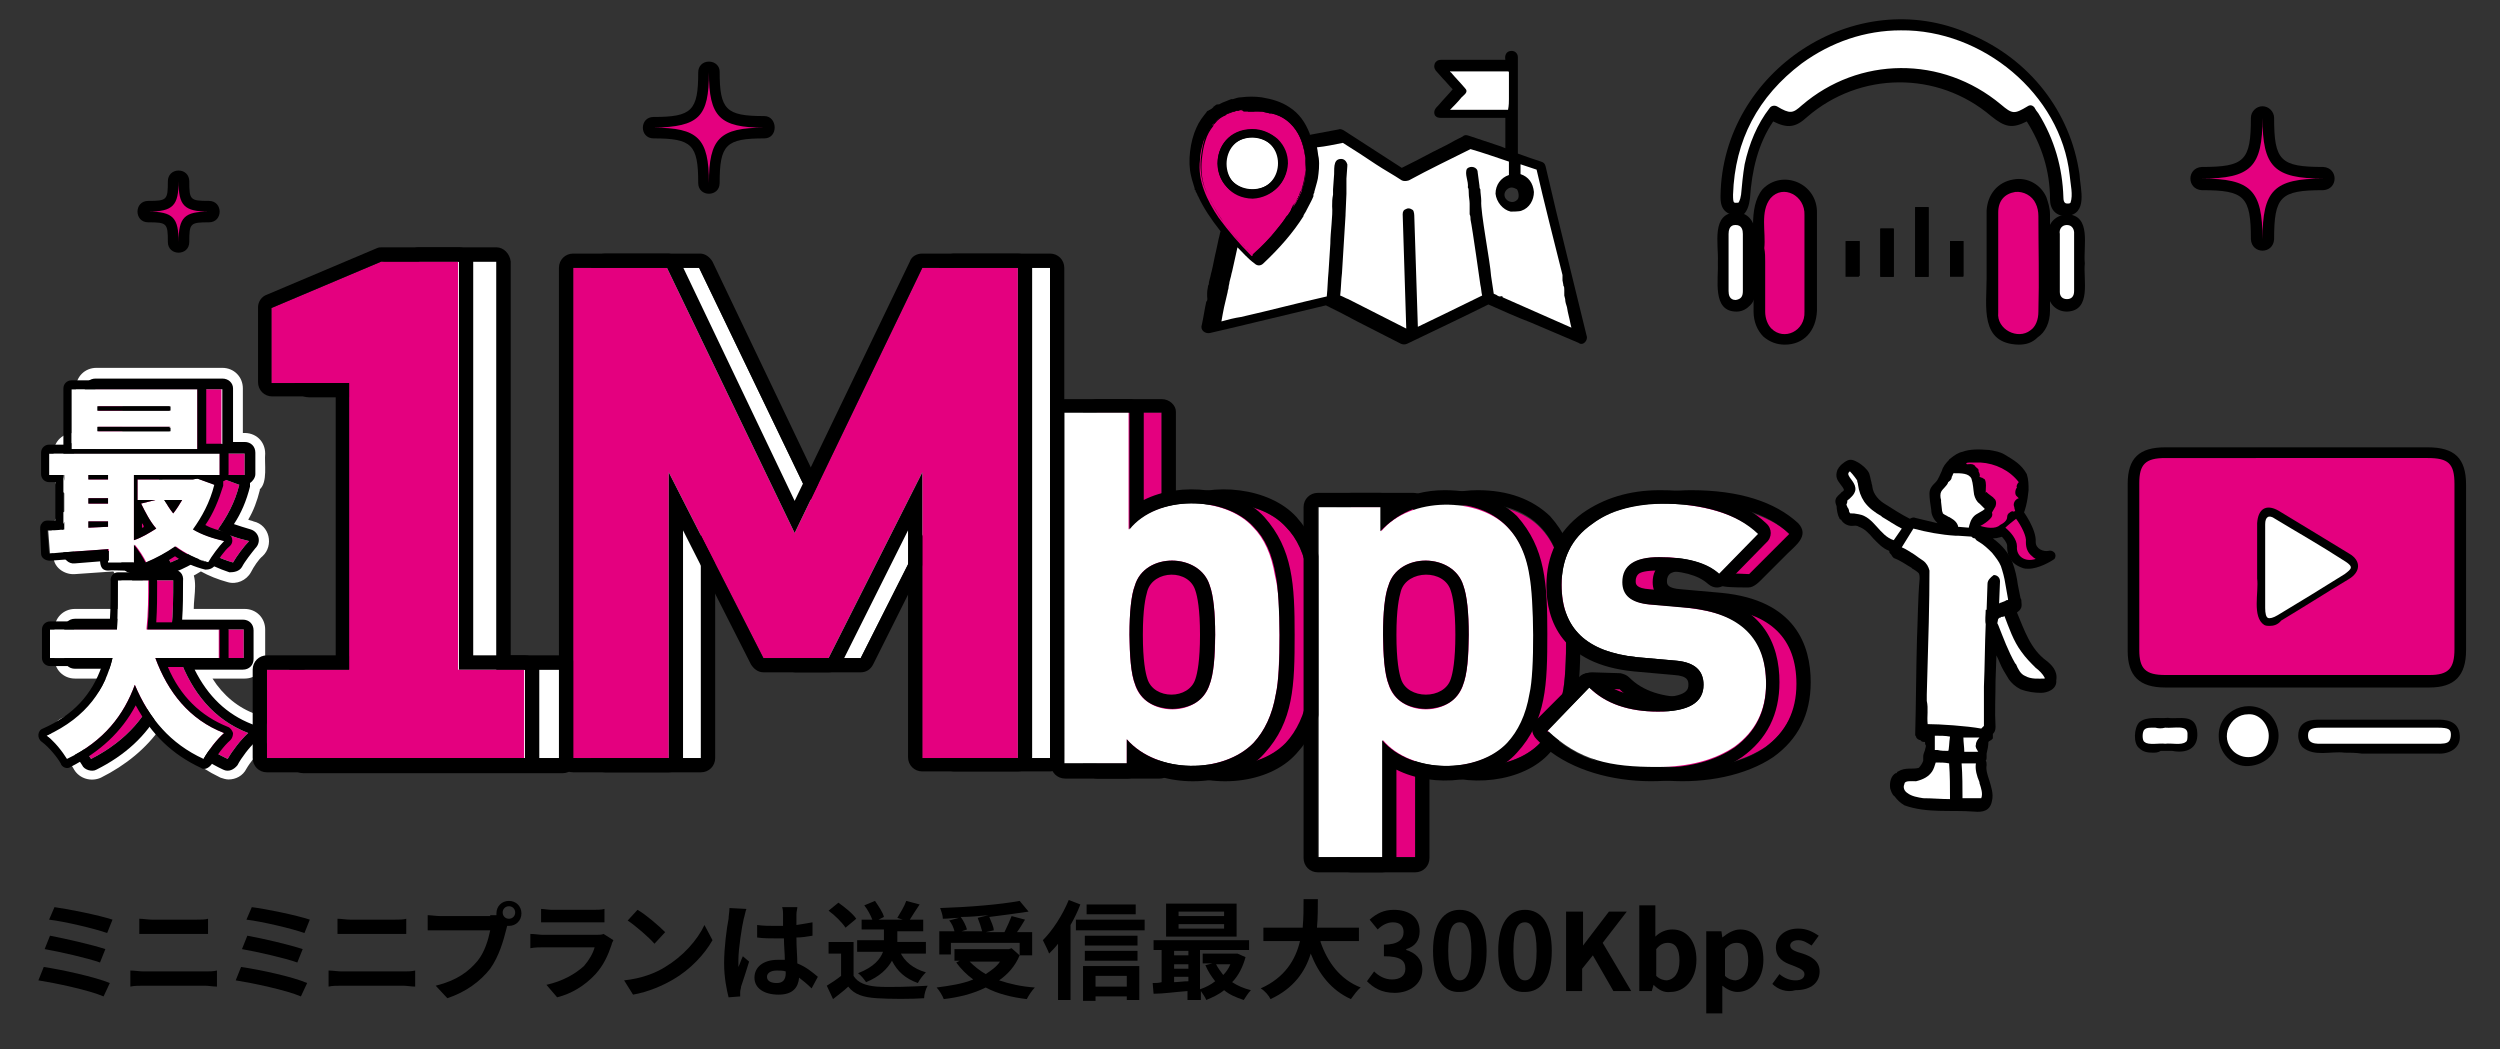 <?xml version="1.0" encoding="utf-8"?>
<!-- Generator: Adobe Illustrator 27.5.0, SVG Export Plug-In . SVG Version: 6.00 Build 0)  -->
<svg version="1.1" id="レイヤー_1" xmlns="http://www.w3.org/2000/svg" xmlns:xlink="http://www.w3.org/1999/xlink" x="0px"
	 y="0px" viewBox="0 0 280 117.5" style="enable-background:new 0 0 280 117.5;" xml:space="preserve">
<rect x="0" y="0" width="280" height="117.5" fill="#333333" stroke="none"/>
<style type="text/css">
	.st0{fill:#FFFFFF;}
	.st1{fill:#E4007F;}
	.st2{fill:#FFFFFF;stroke:#000000;stroke-width:0.902;stroke-miterlimit:10;}
</style>
<path class="st0" d="M34.1,75h9.2V42.9h-8.7v-8.4L47,29.3h8.6V75H63v9.9H34.1V75z"/>
<path d="M55.6,29.3V75H63v9.9H34.1V75h9.2V42.9h-8.7v-8.4L47,29.3H55.6z M55.6,27.7H47c-0.2,0-0.4,0-0.6,0.1L34,33.1
	c-0.6,0.2-1,0.8-1,1.4v8.4c0,0.9,0.7,1.6,1.6,1.6h7.1v29H34c-0.9,0-1.6,0.7-1.6,1.6V85c0,0.9,0.7,1.6,1.6,1.6h29
	c0.9,0,1.6-0.7,1.6-1.6V75c0-0.9-0.7-1.6-1.6-1.6h-5.8V29.3C57.1,28.4,56.4,27.7,55.6,27.7z"/>
<path class="st0" d="M117.6,84.9h-10.7v-32L96.4,73.7h-7.3L78.5,52.9v32H67.8V30h10.5l14.3,29.7L106.9,30h10.7V84.9z"/>
<path d="M117.6,30v54.9h-10.7v-32L96.4,73.7h-7.3L78.5,52.9v32H67.8V30h10.5l14.3,29.7L106.9,30H117.6z M117.6,28.4h-10.7
	c-0.6,0-1.2,0.3-1.4,0.9L92.6,56.1L79.8,29.3c-0.3-0.5-0.8-0.9-1.4-0.9H67.8c-0.9,0-1.6,0.7-1.6,1.6v54.9c0,0.9,0.7,1.6,1.6,1.6
	h10.7c0.9,0,1.6-0.7,1.6-1.6V59.4l7.6,15c0.3,0.5,0.8,0.9,1.4,0.9h7.3c0.6,0,1.1-0.3,1.4-0.9l7.5-15v25.4c0,0.9,0.7,1.6,1.6,1.6
	h10.7c0.9,0,1.6-0.7,1.6-1.6V30C119.2,29.1,118.5,28.4,117.6,28.4z"/>
<path class="st1" d="M147,71.1c0,2.9-0.1,5.2-0.4,6.6c-0.4,2.4-1.3,4.2-2.5,5.5c-3.4,3.5-10.8,3.5-14.2-0.4v2.7h-7V46.2h7.2v13.1
	c3.1-3.9,10.7-3.8,13.9-0.3c1.3,1.3,2.1,3.1,2.5,5.5C146.9,66,147,68.2,147,71.1z"/>
<path d="M130.1,46.2v13.1c3.1-3.9,10.7-3.8,13.9-0.3c1.3,1.3,2.1,3.1,2.5,5.5c0.5,2.6,0.6,10.7,0,13.2c-0.4,2.4-1.3,4.2-2.5,5.5
	c-3.4,3.5-10.8,3.5-14.2-0.4v2.7h-7V46.2H130.1z M130.1,44.7h-7.2c-0.9,0-1.6,0.7-1.6,1.6v39.3c0,0.9,0.7,1.6,1.6,1.6h7
	c0.7,0,1.3-0.5,1.5-1.1c4.1,2.3,10.7,1.8,13.8-1.7c3.3-3.6,3.4-7.7,3.4-13.3s-0.2-9.6-3.4-13.2c-3-3.3-9.4-4-13.5-1.9v-9.9
	C131.7,45.4,131,44.7,130.1,44.7z"/>
<path class="st1" d="M175.4,71.1c0,2.9-0.1,5.2-0.4,6.6c-0.4,2.4-1.3,4.2-2.5,5.5c-3.3,3.5-10.8,3.5-14-0.3V96h-7.2V56.8h7v2.7
	c3.2-3.9,10.9-3.9,14.2-0.4c1.3,1.3,2.1,3.1,2.5,5.5C175.3,66,175.4,68.2,175.4,71.1z"/>
<path d="M165.5,56.4c5.3,0,8.7,2.8,9.5,8.1c0.5,2.6,0.6,10.7,0,13.2c-0.4,2.4-1.3,4.2-2.5,5.5c-3.3,3.5-10.8,3.5-14-0.3V96h-7.2
	V56.8h7v2.7C160.2,57.5,162.5,56.4,165.5,56.4 M165.5,54.9c-2.1,0-4,0.5-5.7,1.4c-0.2-0.6-0.8-1.1-1.5-1.1h-7
	c-0.9,0-1.6,0.7-1.6,1.6v39.3c0,0.9,0.7,1.6,1.6,1.6h7.2c0.9,0,1.6-0.7,1.6-1.6v-9.9c4.1,2.1,10.5,1.5,13.5-1.9
	c3.3-3.6,3.4-7.7,3.4-13.3s-0.2-9.6-3.4-13.2C171.6,55.9,168.9,54.9,165.5,54.9L165.5,54.9z"/>
<path class="st1" d="M201.3,76.5c0,3.1-1.2,5.4-3.5,7.1c-2.2,1.5-5.1,2.3-8.7,2.3c-5.3,0-8.7-0.7-12.3-4.1l1.5-4.8l3.2,0.1
	c1.8,1.8,4.4,2.7,7.7,2.7c3.4,0,5.1-1,5.1-3c0-1.6-1-2.5-3-2.7l-4.5-0.4c-5.6-0.6-8.4-3.2-8.4-8.1c0-2.9,1.1-5.2,3.4-6.8
	c4.7-3.7,15.1-2.6,18.7,1.1c-1.2,1.2-3.3,3.3-4.5,4.5c-0.3,0-1.9-0.1-2.4-0.1c-1.3-0.2-2.5-1.8-4.3-1.8c-2.7,0-4.1,0.9-4.1,2.8
	c0,1.5,1,2.3,3,2.5l4.5,0.4C198.5,68.6,201.3,71.4,201.3,76.5z"/>
<path d="M189.4,56.4c4.9,0,8.6,1.1,11,3.4c-1.2,1.2-3.3,3.3-4.5,4.5c-0.3,0-1.9-0.1-2.4-0.1c-1.3-0.2-2.5-1.8-4.3-1.8
	c-2.7,0-4.1,0.9-4.1,2.8c0,1.5,1,2.3,3,2.5l4.5,0.4c5.7,0.6,8.6,3.4,8.6,8.5c0,3.1-1.2,5.4-3.5,7.1c-2.2,1.5-5.1,2.3-8.7,2.3
	c-5.3,0-8.7-0.7-12.3-4.1l1.5-4.8l3.2,0.1c1.8,1.8,4.4,2.7,7.7,2.7c3.4,0,5.1-1,5.1-3c0-1.6-1-2.5-3-2.7l-4.5-0.4
	c-5.6-0.6-8.4-3.2-8.4-8.1c0-2.9,1.1-5.2,3.4-6.8C183.8,57.2,186.3,56.4,189.4,56.4 M189.4,54.9c-3.4,0-6.3,0.9-8.7,2.6
	c-2.7,2-4,4.7-4,8.1c0,3.9,1.7,8.8,9.8,9.6l4.5,0.4c1.6,0.1,1.6,0.7,1.6,1.1s0,1.4-3.5,1.4c-2.9,0-5.1-0.7-6.6-2.2
	c-0.3-0.3-0.6-0.4-1-0.5l-3.2-0.1c-0.7,0-1.4,0.4-1.6,1.1l-1.5,4.8c-0.2,0.6,0,1.2,0.4,1.6c5.2,5.6,16.9,6.1,23,2
	c2.8-2,4.2-4.8,4.2-8.4c0-4.1-1.7-9.2-10-10l-4.5-0.4c-1.6-0.1-1.6-0.6-1.6-0.9c0-0.5,0.2-0.7,0.3-0.8c0.2-0.2,0.8-0.4,2.2-0.4
	c0.6,0,1.1,0.4,1.7,0.8c0.7,0.4,1.4,0.9,2.3,1c0.6,0.1,2.4,0.1,2.6,0.1c0.7,0,1.3-0.7,1.8-1.2l2.6-2.6c0.9-0.9,2.5-2,1.2-3.4
	C198.8,56.2,194.8,54.9,189.4,54.9z"/>
<path class="st0" d="M143.3,71.1c0,2.9-0.1,5.2-0.4,6.6c-0.4,2.4-1.3,4.2-2.5,5.5c-3.4,3.5-10.8,3.5-14.2-0.4v2.7h-7V46.2h7.2v13.1
	c3.1-3.9,10.7-3.8,13.9-0.3c1.3,1.3,2.1,3.1,2.5,5.5C143.2,66,143.3,68.2,143.3,71.1z M136.1,71.1c0-2.5-0.2-4.4-0.6-5.5
	c-1.1-3.7-7.3-3.8-8.4,0c-0.8,1.8-0.8,9.1,0,11c1.1,3.8,7.3,3.8,8.4,0C135.9,75.5,136.1,73.7,136.1,71.1z"/>
<path d="M126.5,46.2v13.1c3.1-3.9,10.7-3.8,13.9-0.3c1.3,1.3,2.1,3.1,2.5,5.5c0.5,2.6,0.6,10.7,0,13.2c-0.4,2.4-1.3,4.2-2.5,5.5
	c-3.4,3.5-10.8,3.5-14.2-0.4v2.7h-7V46.2H126.5z M131.3,79.4c4.6-0.2,4.7-3.7,4.8-8.3c0-2.5-0.2-4.4-0.6-5.5c-1.1-3.7-7.3-3.8-8.4,0
	c-0.4,1.1-0.6,2.9-0.6,5.5C126.6,75.6,126.7,79.2,131.3,79.4 M126.5,44.7h-7.2c-0.9,0-1.6,0.7-1.6,1.6v39.3c0,0.9,0.7,1.6,1.6,1.6h7
	c0.7,0,1.3-0.5,1.5-1.1c4.1,2.3,10.7,1.8,13.8-1.7c3.3-3.6,3.4-7.7,3.4-13.3s-0.2-9.6-3.4-13.2c-3-3.3-9.4-4-13.5-1.9v-9.9
	C128,45.4,127.3,44.7,126.5,44.7z M128.5,66.2c0.7-2.4,4.7-2.5,5.4,0c0.2,0.6,0.5,2,0.5,4.9s-0.3,4.3-0.5,4.9
	c-0.7,2.4-4.7,2.4-5.4,0c-0.2-0.6-0.5-2-0.5-4.9S128.3,66.9,128.5,66.2z"/>
<path class="st0" d="M171.8,71.1c0,2.9-0.1,5.2-0.4,6.6c-0.4,2.4-1.3,4.2-2.5,5.5c-3.3,3.5-10.8,3.5-14-0.3V96h-7.2V56.8h7v2.7
	c3.2-3.9,10.9-3.9,14.2-0.4c1.3,1.3,2.1,3.1,2.5,5.5C171.6,66,171.8,68.2,171.8,71.1z M164.5,71.1c0-2.5-0.2-4.4-0.6-5.5
	c-1.1-3.7-7.3-3.8-8.4,0c-0.8,1.8-0.8,9.1,0,11c1.1,3.8,7.3,3.8,8.4,0C164.3,75.5,164.5,73.7,164.5,71.1z"/>
<path d="M161.8,56.4c5.3,0,8.7,2.8,9.5,8.1c0.5,2.6,0.6,10.7,0,13.2c-0.4,2.4-1.3,4.2-2.5,5.5c-3.3,3.5-10.8,3.5-14-0.3V96h-7.2
	V56.8h7v2.7C156.5,57.5,158.9,56.4,161.8,56.4 M159.7,79.4c4.6-0.2,4.7-3.7,4.8-8.3c0-2.5-0.2-4.4-0.6-5.5c-1.1-3.7-7.3-3.8-8.4,0
	c-0.4,1.1-0.6,2.9-0.6,5.5C155,75.6,155.1,79.2,159.7,79.4 M161.8,54.9c-2.1,0-4,0.5-5.7,1.4c-0.2-0.6-0.8-1.1-1.5-1.1h-7
	c-0.9,0-1.6,0.7-1.6,1.6v39.3c0,0.9,0.7,1.6,1.6,1.6h7.2c0.9,0,1.6-0.7,1.6-1.6v-9.9c4.1,2.1,10.5,1.5,13.5-1.9
	c3.3-3.6,3.4-7.7,3.4-13.3s-0.2-9.6-3.4-13.2C167.9,55.9,165.2,54.9,161.8,54.9L161.8,54.9z M156.9,66.2c0.7-2.4,4.9-2.5,5.6,0
	c0.2,0.6,0.5,2,0.5,4.9s-0.3,4.3-0.5,4.9c-0.7,2.4-4.9,2.4-5.6,0c-0.2-0.6-0.5-2-0.5-4.9S156.7,66.9,156.9,66.2z"/>
<path class="st0" d="M197.8,76.5c0,3.1-1.2,5.4-3.5,7.1c-2.2,1.5-5.1,2.3-8.7,2.3c-5.3,0-8.7-0.7-12.3-4.1L178,77
	c1.8,1.8,4.4,2.7,7.7,2.7c3.4,0,5.1-1,5.1-3c0-1.6-1-2.5-3-2.7l-4.5-0.4c-5.6-0.6-8.4-3.2-8.4-8.1c0-2.9,1.1-5.2,3.4-6.8
	c4.7-3.7,15.1-2.6,18.7,1.1l-4.4,4.5c-1.4-1.3-3.7-1.9-6.7-1.9c-2.7,0-4.1,0.9-4.1,2.8c0,1.5,1,2.3,3,2.5
	C191.6,68.2,197.7,68.5,197.8,76.5z"/>
<path d="M185.9,56.4c4.9,0,8.6,1.1,11,3.4l-4.4,4.5c-1.4-1.3-3.7-1.9-6.7-1.9c-2.7,0-4.1,0.9-4.1,2.8c0,1.5,1,2.3,3,2.5l4.5,0.4
	c5.7,0.6,8.6,3.4,8.6,8.5c0,3.1-1.2,5.4-3.5,7.1c-2.2,1.5-5.1,2.3-8.7,2.3c-5.3,0-8.7-0.7-12.3-4.1L178,77c1.8,1.8,4.4,2.7,7.7,2.7
	c3.4,0,5.1-1,5.1-3c0-1.6-1-2.5-3-2.7l-4.5-0.4c-5.6-0.6-8.4-3.2-8.4-8.1c0-2.9,1.1-5.2,3.4-6.8C180.3,57.2,182.9,56.4,185.9,56.4
	 M185.9,54.9c-3.4,0-6.3,0.9-8.7,2.6c-2.7,2-4,4.7-4,8.1c0,3.9,1.7,8.8,9.8,9.6l4.5,0.4c1.6,0.1,1.6,0.7,1.6,1.1s0,1.4-3.5,1.4
	c-2.9,0-5.1-0.7-6.6-2.2c-0.6-0.7-1.6-0.7-2.2,0l-4.7,4.7c-0.3,0.3-0.5,0.7-0.5,1.1s0.2,0.8,0.5,1.1c5.2,5.6,16.9,6.1,23,2
	c2.8-2,4.2-4.8,4.2-8.4c0-4.1-1.7-9.2-10-10l-4.5-0.4c-1.6-0.1-1.6-0.6-1.6-0.9c0-0.5,0.2-0.7,0.3-0.8c0.2-0.2,0.8-0.4,2.2-0.4
	c2.6,0,4.5,0.5,5.6,1.5c0.7,0.6,1.5,0.5,2.1-0.1l4.4-4.5c0.7-0.6,0.7-1.6,0-2.2C195.3,56.2,191.3,54.9,185.9,54.9L185.9,54.9z"/>
<path class="st1" d="M26.8,54.3c-0.5,2-1.4,3.6-2.4,5c1,0.6,2.2,1,3.5,1.3c-0.6,0.6-1.4,1.7-1.8,2.4c-1.4-0.4-2.6-1-3.7-1.8
	c-1,0.7-2.1,1.3-3.3,1.8c-0.3-0.6-0.8-1.4-1.3-2v2h-2.9v-1.5c-2.4,0.2-4.7,0.3-6.6,0.5l-0.2-2.6c0.5,0,1.1,0,1.8-0.1v-6.1H8.3v-2.4
	h19.1v2.4h-9.6v7.3c0.9-0.3,1.7-0.8,2.5-1.3c-0.7-0.8-1.2-1.8-1.7-2.8l1.6-0.4h-2v-2.3h6.2l0.5-0.1L26.8,54.3z M24.9,50.3H10.7v-6.7
	h14.1v6.7H24.9z M12.6,53.2v0.5h2.2v-0.5H12.6z M12.6,56.4h2.2v-0.6h-2.2V56.4z M14.8,59v-0.6h-2.2v0.7L14.8,59z M21.8,45.5h-8.1V46
	h8.1V45.5z M21.8,47.8h-8.1v0.5h8.1V47.8z M21.1,56c0.3,0.5,0.6,1,1,1.5c0.4-0.5,0.7-1,1-1.5H21.1z"/>
<path class="st0" d="M19,65.4c-0.2,0-0.5,0-0.7-0.1c-0.4,0.2-3.1,0.1-3.5,0.1c-0.9,0-1.7-0.6-2.1-1.4c-1.5,0.1-3,0.2-4.3,0.3
	c-1.2,0.1-2.5-0.8-2.4-2.1l-0.2-2.6c0-0.6,0.2-1.2,0.6-1.7c0.3-0.4,0.7-0.6,1.2-0.7v-1.8C6.7,55.1,6,54.2,6,53.2v-2.4
	c0-1.4,1.1-2.4,2.5-2.3v-5c0-1.3,1-2.3,2.3-2.3h14.1c1.3,0,2.3,1,2.3,2.3v5c1.4-0.1,2.5,0.9,2.5,2.3c-0.1,1.1,0.3,3.2-0.6,4v0.1
	c-0.3,1.2-0.7,2.3-1.3,3.3c0.2,0.1,0.4,0.1,0.6,0.2c1.8,0.4,2.3,2.7,1,3.9c-0.4,0.3-1,1.2-1.3,1.8c-0.5,0.9-1.6,1.4-2.6,1.1
	c-1.1-0.3-2.1-0.7-3-1.2c-0.8,0.5-1.6,0.9-2.5,1.2C19.6,65.3,19.3,65.4,19,65.4z"/>
<path class="st1" d="M20.1,73.7c1.4,3.8,3.8,6.9,7.7,8.4c-0.8,0.7-1.8,2-2.3,2.9c-3.7-1.7-6.1-4.5-7.7-8.3c-1.2,3.3-3.5,6.2-7.6,8.3
	c-0.5-0.8-1.4-2-2.3-2.6c4.6-2.1,6.6-5.3,7.4-8.7h-7v-3.2h7.5C16,68.6,16,66.8,16,65h3.4c0,1.8,0,3.6-0.2,5.5h8.1v3.2H20.1z"/>
<path class="st0" d="M25.6,87.3c-0.3,0-0.6-0.1-0.9-0.2C22,85.8,19.8,84,18,81.5c-1.6,2.3-3.9,4.2-6.7,5.6c-1.1,0.5-2.4,0.1-3-0.9
	c-0.3-0.6-1-1.4-1.7-1.9c-1.3-1-1.1-3.3,0.4-3.9c2.4-1.1,4-2.5,5.1-4.4H8.4c-1.3,0-2.3-1-2.3-2.3v-3.2c0-1.3,1-2.3,2.3-2.3h5.4
	c0.1-2-0.8-5.4,2.3-5.5h3.4c0.6,0,1.2,0.2,1.6,0.7c1.2,1.2,0.6,3.2,0.6,4.8h5.7c1.3,0,2.3,1,2.3,2.3v3.2c0,1.3-1,2.3-2.3,2.3h-3.6
	c1.2,1.9,2.9,3.3,4.9,4c1.5,0.5,1.9,2.8,0.7,3.8c-0.5,0.5-1.4,1.6-1.8,2.3C27.2,86.9,26.4,87.3,25.6,87.3z M17.2,72.4
	c0.4,0.5,0.5,1.2,0.4,1.9c0,0.1,0,0.2-0.1,0.3H18c-0.2-0.6-0.2-1.4,0.2-1.9c-0.2-0.1-0.5-0.3-0.6-0.5C17.4,72.2,17.3,72.3,17.2,72.4
	z"/>
<path class="st1" d="M26.8,54.3c-0.5,2-1.4,3.6-2.4,5c1,0.6,2.2,1,3.5,1.3c-0.6,0.6-1.4,1.7-1.8,2.4c-1.4-0.4-2.6-1-3.7-1.8
	c-1,0.7-2.1,1.3-3.3,1.8c-0.3-0.6-0.8-1.4-1.3-2v2h-2.9v-1.5c-2.4,0.2-4.7,0.3-6.6,0.5l-0.2-2.6c0.5,0,1.1,0,1.8-0.1v-6.1H8.3v-2.4
	h19.1v2.4h-9.6v7.3c0.9-0.3,1.7-0.8,2.5-1.3c-0.7-0.8-1.2-1.8-1.7-2.8l1.6-0.4h-2v-2.3h6.2l0.5-0.1L26.8,54.3z M24.9,50.3H10.7v-6.7
	h14.1v6.7H24.9z M12.6,53.2v0.5h2.2v-0.5H12.6z M12.6,56.4h2.2v-0.6h-2.2V56.4z M14.8,59v-0.6h-2.2v0.7L14.8,59z M21.8,45.5h-8.1V46
	h8.1V45.5z M21.8,47.8h-8.1v0.5h8.1V47.8z M21.1,56c0.3,0.5,0.6,1,1,1.5c0.4-0.5,0.7-1,1-1.5H21.1z"/>
<path d="M24.9,43.6v6.7H10.7v-6.7H24.9z M13.7,46h8.1v-0.5h-8.1L13.7,46z M13.7,48.4h8.1v-0.5h-8.1L13.7,48.4z M27.4,50.8v2.4h-9.6
	v7.3c0.9-0.3,1.7-0.8,2.5-1.3c-0.7-0.8-1.2-1.8-1.7-2.8l1.6-0.4h-2v-2.3h6.2l0.5-0.1l1.9,0.7c-0.5,2-1.4,3.6-2.4,5
	c1,0.6,2.2,1,3.5,1.3c-0.6,0.6-1.4,1.7-1.8,2.4c-1.4-0.4-2.6-1-3.7-1.8c-1,0.7-2.1,1.3-3.3,1.8c-0.3-0.6-0.8-1.4-1.3-2v2h-2.9v-1.5
	c-2.4,0.2-4.7,0.3-6.6,0.5l-0.2-2.6c0.5,0,1.1,0,1.8-0.1v-6.1H8.3v-2.4L27.4,50.8z M12.6,53.7h2.2v-0.5h-2.2V53.7z M12.6,56.4h2.2
	v-0.6h-2.2V56.4z M23.1,56h-2c0.3,0.5,0.6,1,1,1.5C22.5,57,22.8,56.6,23.1,56 M12.6,59.1l2.2-0.1v-0.6h-2.2V59.1z M24.9,42.4H10.7
	c-0.7,0-1.2,0.5-1.2,1.2v6H8.3c-0.7,0-1.2,0.5-1.2,1.2v2.4c0,0.9,0.8,1.3,1.6,1.2v3.7c-0.6,0-1,0-1.5,0.4c-0.2,0.2-0.3,0.6-0.3,0.9
	L7.1,62c0,0.6,0.6,1.2,1.3,1.1c1.5-0.1,3.4-0.3,5.2-0.4c-0.1,0.8,0.4,1.5,1.2,1.5h2.9c0.2,0,0.4-0.1,0.6-0.2
	c0.3,0.2,0.8,0.3,1.2,0.1c1.1-0.4,2-0.9,2.9-1.5c1,0.6,2.1,1.1,3.3,1.5c0.5,0,1.1-0.1,1.4-0.6c0.3-0.6,1.1-1.6,1.5-2.1
	c0.7-0.7,0.4-1.8-0.5-2.1c-0.7-0.2-1.3-0.4-1.9-0.6c0.8-1.2,1.4-2.6,1.8-4.2c0-0.1,0-0.3,0-0.4c0.3-0.2,0.6-0.6,0.6-1v-2.4
	c0-0.7-0.5-1.2-1.2-1.2h-1.3v-6C26.1,42.9,25.6,42.4,24.9,42.4z"/>
<path class="st1" d="M20.1,73.7c1.4,3.8,3.8,6.9,7.7,8.4c-0.8,0.7-1.8,2-2.3,2.9c-3.7-1.7-6.1-4.5-7.7-8.3c-1.2,3.3-3.5,6.2-7.6,8.3
	c-0.5-0.8-1.4-2-2.3-2.6c4.6-2.1,6.6-5.3,7.4-8.7h-7v-3.2h7.5C16,68.6,16,66.8,16,65h3.4c0,1.8,0,3.6-0.2,5.5h8.1v3.2H20.1z"/>
<path d="M19.4,65c0,1.8,0,3.6-0.2,5.5h8.1v3.2h-7.2c1.4,3.8,3.8,6.9,7.7,8.4c-0.8,0.7-1.8,2-2.3,2.9c-3.7-1.7-6.1-4.5-7.7-8.3
	c-1.2,3.3-3.5,6.2-7.6,8.3c-0.5-0.8-1.4-2-2.3-2.6c4.6-2.1,6.6-5.3,7.4-8.7h-7v-3.2h7.5C16,68.6,16,66.8,16,65H19.4z M19.4,63.8H16
	c-0.7,0-1.2,0.5-1.2,1.2v1.1c0,1.1,0,2.1-0.1,3.2H8.4c-0.7,0-1.2,0.5-1.2,1.2v3.2c0,0.7,0.5,1.2,1.2,1.2h5.4c-1.1,2.9-3.1,5-6.3,6.4
	c-0.8,0.3-1,1.5-0.2,2.1C8,84,8.8,85,9.2,85.7c0.2,0.5,1.1,0.8,1.6,0.5c3.2-1.6,5.6-3.8,7.1-6.6c1.8,3.1,4.1,5.2,7.1,6.6
	c0.6,0.3,1.2,0,1.6-0.5c0.4-0.8,1.4-2.1,2-2.6c0.7-0.6,0.4-1.8-0.4-2C25.4,80,23.3,78,21.8,75h5.4c0.7,0,1.2-0.5,1.2-1.2v-3.2
	c0-0.7-0.5-1.2-1.2-1.2h-6.8c0.1-1.4,0.1-2.8,0.1-4.2s0,0,0-0.1C20.6,64.3,20.1,63.8,19.4,63.8z"/>
<path class="st0" d="M24.1,54.3c-0.5,2-1.4,3.6-2.4,5c1,0.6,2.2,1,3.5,1.3c-0.6,0.6-1.4,1.7-1.8,2.4c-1.4-0.4-2.6-1-3.7-1.8
	c-1,0.7-2.1,1.3-3.3,1.8c-0.3-0.6-0.8-1.4-1.3-2v2h-2.9v-1.5c-2.4,0.2-4.7,0.3-6.6,0.5l-0.2-2.6c0.5,0,1.1,0,1.8-0.1v-6.1H5.5v-2.4
	h19.1v2.4H15v7.3c0.9-0.3,1.7-0.8,2.5-1.3c-0.7-0.8-1.2-1.8-1.7-2.8l1.6-0.4h-2v-2.3h6.2l0.5-0.1L24.1,54.3z M22.1,50.3H8v-6.7h14.1
	V50.3z M9.9,53.2v0.5h2.2v-0.5H9.9z M9.9,56.4h2.2v-0.6H9.9V56.4z M12.1,59v-0.6H9.9v0.7L12.1,59z M19.1,45.5H11V46h8.1V45.5z
	 M19.1,47.8H11v0.5h8.1V47.8z M18.4,56c0.3,0.5,0.6,1,1,1.5c0.4-0.5,0.7-1,1-1.5H18.4z"/>
<path d="M22.1,43.6v6.7H8v-6.7H22.1z M10.9,46H19v-0.5h-8.1V46z M10.9,48.3H19v-0.5h-8.1V48.3z M24.6,50.8v2.4H15v7.3
	c0.9-0.3,1.7-0.8,2.5-1.3c-0.7-0.8-1.2-1.8-1.7-2.8l1.6-0.4h-2v-2.3h6.2l0.5-0.1l1.9,0.7c-0.5,2-1.4,3.6-2.4,5c1,0.6,2.2,1,3.5,1.3
	c-0.6,0.6-1.4,1.7-1.8,2.4c-1.4-0.4-2.6-1-3.7-1.8c-1,0.7-2.1,1.3-3.3,1.8c-0.3-0.6-0.8-1.4-1.3-2v2h-2.9v-1.5
	c-2.4,0.2-4.7,0.3-6.6,0.5l-0.2-2.6c0.5,0,1.1,0,1.8-0.1v-6.1H5.5v-2.4L24.6,50.8z M9.9,53.7h2.2v-0.5H9.9V53.7z M9.9,56.4h2.2v-0.6
	H9.9V56.4z M20.4,56h-2c0.3,0.5,0.6,1,1,1.5C19.8,57,20.1,56.5,20.4,56 M9.9,59.1l2.2-0.1v-0.6H9.9V59.1z M22.1,42.6H8
	c-0.5,0-0.9,0.4-0.9,0.9v6.3H5.5c-0.5,0-0.9,0.4-0.9,0.9v2.4C4.6,53.6,5,54,5.5,54h0.7v4.3c-0.5,0.1-1.2-0.2-1.5,0.3
	c-0.2,0.2-0.2,0.4-0.2,0.7L4.6,62c0,0.5,0.5,0.8,1,0.8c1.6-0.1,3.6-0.3,5.6-0.4c0,0.7,0,1.5,0.9,1.5c0.8-0.1,3.3,0.2,3.5-0.2
	c0.2,0.2,0.7,0.4,1,0.2c1.1-0.5,2.1-1,3-1.6c1,0.7,2.2,1.2,3.4,1.5c0.4,0,0.8-0.1,1.1-0.5c0.3-0.6,1.1-1.7,1.6-2.1
	c0.6-0.5,0.3-1.4-0.4-1.6c-0.8-0.2-1.6-0.4-2.3-0.8c0.9-1.3,1.5-2.8,2-4.4c0-0.2,0-0.3,0-0.5c0.4-0.1,0.6-0.5,0.6-0.9v-2.4
	c0-0.5-0.4-0.9-0.9-0.9h-1.6v-6.3C23.1,43.1,22.6,42.6,22.1,42.6z M15.9,59.1v-0.5C16,58.7,16.3,59.1,15.9,59.1z"/>
<path class="st0" d="M17.4,73.7c1.4,3.8,3.8,6.9,7.7,8.4c-0.8,0.7-1.8,2-2.3,2.9c-3.7-1.7-6.1-4.5-7.7-8.3C13.9,80,11.7,83,7.5,85
	c-0.5-0.8-1.4-2-2.3-2.6c4.6-2.1,6.6-5.3,7.4-8.7h-7v-3.2h7.5c0.1-1.9,0.1-3.7,0.1-5.5h3.4c0,1.8,0,3.6-0.2,5.5h8.1v3.2L17.4,73.7z"
	/>
<path d="M16.7,65c0,1.8,0,3.6-0.2,5.5h8.1v3.2h-7.2c1.4,3.8,3.8,6.9,7.7,8.4c-0.8,0.7-1.8,2-2.3,2.9c-3.7-1.7-6.1-4.5-7.7-8.3
	C13.9,80,11.7,83,7.5,85c-0.5-0.8-1.4-2-2.3-2.6c4.6-2.1,6.6-5.3,7.4-8.7h-7v-3.2h7.5c0.1-1.9,0.1-3.7,0.1-5.5L16.7,65z M16.7,64.1
	c-0.1,0-3.3,0-3.5,0c-0.5,0-0.9,0.5-0.8,1c0,1.5,0,2.9-0.1,4.5H5.6c-0.5,0-0.9,0.4-0.9,0.9v3.2c0,0.5,0.4,0.9,0.9,0.9h5.8
	c-1.1,3.2-3.2,5.5-6.6,7c-0.6,0.2-0.7,1.1-0.1,1.5c0.8,0.6,1.7,1.7,2.1,2.4c0.1,0.4,0.7,0.7,1.1,0.4c3.3-1.7,5.7-3.9,7.3-6.9
	c1.8,3.3,4.1,5.5,7.3,7c0.4,0.3,0.9,0,1.2-0.4c0.5-0.9,1.4-2.1,2.1-2.7c0.2-0.2,0.3-0.5,0.3-0.8c-0.1-0.3-0.3-0.6-0.6-0.7
	c-3-1.2-5.3-3.4-6.7-6.7h5.9c0.5,0,0.9-0.4,0.9-0.9v-3.2c0-0.5-0.4-0.9-0.9-0.9h-7.2c0.1-1.5,0.1-3,0.1-4.5
	C17.6,64.6,17.2,64.1,16.7,64.1z"/>
<path d="M229.2,74c-1.8-1.3-2.5-3.5-3.3-5.4c0.1-0.1,0.3-0.2,0.4-0.4c0.2-0.3,0.1-0.6,0.1-0.8c0-0.1,0-0.3-0.1-0.4l-0.3-1.5
	c-0.1-0.8-0.3-1.7-0.6-2.5c-0.4-1-1.1-1.9-2.2-2.7c1.1,0,2.2-0.7,2.9-1.7c0.8-1.2,1-2.7,1.1-3.7c0-0.6,0-1.2-0.2-1.8
	c-0.6-1.1-1.5-1.6-2.5-2.2c-0.5-0.3-1.1-0.4-1.7-0.5c-1.2-0.1-2.2-0.1-3,0.2c-0.5,0.1-0.9,0.4-1.3,0.7l-0.1,0.1c0,0-0.1,0-0.1,0.1
	c-0.4,0.4-0.7,0.8-0.8,1.2c-0.2,0.4-0.4,1-0.7,1.3c-0.4,0.4-0.7,0.7-0.7,1.3c0,0.5,0.1,1.2,0.2,1.8c0,0.6,0.3,1.1,0.7,1.5
	c-0.8-0.2-1.7-0.4-2.5-0.6c-0.2-0.1-0.4,0-0.6,0.1c-1-0.5-1.9-1.1-2.7-1.6c-0.7-0.4-1.4-1.1-1.5-2c0-0.2-0.1-0.3-0.1-0.5
	c-0.1-0.3-0.1-0.5-0.2-0.8c-0.1-0.7-1.6-1.8-2.2-1.7c-0.3,0-0.9,0.4-1.2,0.8c-0.1,0.1-0.1,0.2-0.2,0.3c-0.3,0.8,0,1.2,0.3,1.6
	c0.1,0.1,0.2,0.3,0.3,0.4c0,0.1,0.1,0.1,0.1,0.2c0.1,0.2-0.3,0.3-0.3,0.4c-0.2,0.2-0.5,0.4-0.6,0.7s0,0.5,0.1,0.8
	c0,0.3,0.1,1,0.3,1.3c0,0.1,0.1,0.2,0.2,0.2c0.2,0.4,0.7,0.7,1.2,0.7c0.3,0,0.5-0.1,0.8,0.1c0.6,0.2,1.1,0.7,1.6,1.3
	c0.5,0.5,1,1.1,1.8,1.4c0,0.2,0,0.2,0.2,0.4c0.1,0.2,0.2,0.3,0.3,0.4c0.8,0.3,1.3,0.7,2,1.1l0.1,0.1c0.2,0.1,0.5,0.3,0.7,0.5
	c0.1,0.2,0.1,0.4,0.1,0.6c-0.2,2.2-0.2,4.6-0.3,6.8c-0.1,3.5-0.1,7.1-0.2,10.7c0,0.1,0.1,0.2,0.1,0.2c0,0.2,0.3,0.4,0.5,0.4
	c0.1,0.2,0.3,0.2,0.5,0.2c0,0.1,0,0.3,0.1,0.4c0,0.2-0.1,0.4-0.1,0.5c-0.1,0.3-0.2,0.5-0.2,0.7v0.2v0.3c-0.1,0.3-0.3,0.6-0.5,0.8
	c-0.7,0.2-1.5-0.1-2.3,0.4c-0.1,0-0.1,0.1-0.2,0.2h-0.1c-0.5,0.3-0.7,1-0.6,1.7c0.1,0.3,0.2,0.7,0.5,0.9c0.3,0.4,0.6,0.7,1.1,1
	c2.5,0.9,5.2,0.5,7.8,0.7c1,0.1,1.8-0.1,2-1.2c0.2-0.8-0.1-1.6-0.3-2.3c-0.2-0.6-0.4-1.2-0.3-1.7c0-0.2,0-0.4-0.1-0.5
	c0.1-0.1,0.1-0.3,0.1-0.4s0-0.2,0-0.4c0.1-0.4,0.2-0.9,0.2-1.3l0.1-0.1c0.1,0,0.1-0.1,0.2-0.1l0.2-0.2c0-0.2,0-0.3,0-0.5
	c0.2-0.2,0.3-0.4,0.3-0.8c-0.1-1.7,0-3.4,0-5.2l0.1-2.8c0.3,0.6,0.5,1.2,0.8,1.7c0.2,0.3,0.4,0.7,0.6,1c0.3,0.4,0.7,0.8,1.3,1.1
	c0.8,0.3,1.6,0.4,2.3,0.4s1.8-0.4,1.7-1.4C230.5,75.1,229.7,74.4,229.2,74L229.2,74z"/>
<path class="st1" d="M29.9,75h9.2V42.9h-8.7v-8.4l12.3-5.2h8.6V75h7.4v9.9H29.9V75z"/>
<path d="M51.4,29.3V75h7.4v9.9H29.9V75h9.2V42.9h-8.7v-8.4l12.3-5.2H51.4z M51.4,27.7h-8.6c-0.2,0-0.4,0-0.6,0.1L29.9,33
	c-0.6,0.2-1,0.8-1,1.4v8.4c0,0.9,0.7,1.6,1.6,1.6h7.1v29h-7.7c-0.9,0-1.6,0.7-1.6,1.6v9.9c0,0.9,0.7,1.6,1.6,1.6h28.9
	c0.9,0,1.6-0.7,1.6-1.6V75c0-0.9-0.7-1.6-1.6-1.6H53V29.3C53,28.4,52.3,27.7,51.4,27.7z"/>
<path class="st1" d="M114,84.9h-10.7v-32L92.8,73.7h-7.3L74.9,52.9v32H64.2V30h10.5L89,59.7L103.3,30H114V84.9z"/>
<path d="M114,30v54.9h-10.7v-32L92.8,73.7h-7.3L74.9,52.9v32H64.2V30h10.5L89,59.7L103.3,30H114z M114,28.4h-10.7
	c-0.6,0-1.2,0.3-1.4,0.9L89,56.1L76.2,29.3c-0.3-0.5-0.8-0.9-1.4-0.9H64.2c-0.9,0-1.6,0.7-1.6,1.6v54.9c0,0.9,0.7,1.6,1.6,1.6h10.7
	c0.9,0,1.6-0.7,1.6-1.6V59.4l7.6,15c0.3,0.5,0.8,0.9,1.4,0.9h7.3c0.6,0,1.1-0.3,1.4-0.9l7.5-15v25.4c0,0.9,0.7,1.6,1.6,1.6H114
	c0.9,0,1.6-0.7,1.6-1.6V30C115.6,29.1,114.9,28.4,114,28.4z"/>
<path class="st1" d="M257.3,50.7h14.6c2.7,0,3.6,1,3.6,3.6v18.5c0,2.5-1,3.6-3.5,3.6c-9.9,0-19.8,0-29.6,0c-2.5,0-3.5-1-3.5-3.5
	c0-6.2,0-12.5,0-18.7c0-2.5,1-3.4,3.5-3.4C247.5,50.6,252.4,50.7,257.3,50.7z"/>
<path d="M257,77c-4.7,0-9.5,0-14.5,0c-2.9,0-4.2-1.3-4.2-4.1c0-6.7,0-12.8,0-18.7c0-2.9,1.3-4.1,4.2-4.1h19.1h10.3
	c3,0,4.3,1.2,4.3,4.2v18.5c0,2.9-1.3,4.2-4.1,4.2C267.2,77,262.2,77,257,77L257,77z M248.6,51.3c-2,0-4.1,0-6.1,0
	c-2.2,0-2.9,0.7-2.9,2.8v18.7c0,2.1,0.7,2.8,2.9,2.8h29.6c2.1,0,2.8-0.7,2.8-2.9c0-6.4,0-12.6,0-18.5c0-2.3-0.7-2.9-3-2.9
	c-4.8,0-9.8,0-14.6,0C254.4,51.3,251.6,51.3,248.6,51.3L248.6,51.3z"/>
<path class="st0" d="M266.4,83.8c-2.2,0-4.4,0-6.6,0c-1,0-1.9-0.2-1.9-1.4s0.9-1.4,1.9-1.4H273c0.9,0,1.9,0.1,2,1.3
	c0,1.3-1,1.5-2,1.5C270.8,83.8,268.6,83.8,266.4,83.8z"/>
<path d="M262.6,84.3c-1.5-0.2-3.4,0.5-4.7-0.6c-0.3-0.3-0.5-0.8-0.5-1.3c0-1.8,1.7-1.8,2.4-1.8H273c0.7,0,2.4,0,2.5,1.8
	c0.1,1.4-1.2,2.1-2.5,2c-1.6,0-3.3,0-4.9,0c-0.9,0-2.7,0-3.6,0C263.8,84.3,263.2,84.3,262.6,84.3z M266.5,81.5c-2.2,0-4.4,0-6.6,0
	c-1.2,0-1.4,0.3-1.4,0.9c0,0.3,0.1,0.5,0.2,0.6c0.3,0.3,0.8,0.3,1.2,0.3h6.6h6.5c0.5,0,1.1,0,1.3-0.3c0.1-0.1,0.2-0.4,0.2-0.7
	c0-0.6-0.2-0.8-1.5-0.8C270.8,81.5,268.6,81.5,266.5,81.5L266.5,81.5z"/>
<path class="st0" d="M254.7,82.3c0,3.8-5.6,3.8-5.7,0.1C249.1,78.6,254.4,78.6,254.7,82.3z"/>
<path d="M251.8,85.8c-1.8,0.1-3.3-1.5-3.3-3.3c-0.1-3,3.5-4.5,5.7-2.5c0.6,0.6,1,1.5,1,2.4C255.2,84.2,253.8,85.7,251.8,85.8z
	 M251.8,80c-2.1,0-3.2,2.6-1.7,4.1c0.4,0.4,1,0.7,1.7,0.7c1.4,0,2.3-1,2.3-2.4C254.1,81.2,253.1,79.9,251.8,80z"/>
<path class="st0" d="M242.6,81c1.1,0.2,2.9-0.5,3,1.3c0.1,2-1.8,1.5-3,1.5s-3.1,0.6-3.1-1.4C239.6,80.4,241.5,81.3,242.6,81z"/>
<path d="M241.1,84.3c-0.6,0-1.1-0.1-1.5-0.5c-0.7-0.5-0.6-2.3,0-2.9c0.8-0.7,2.2-0.4,3.2-0.5c1.2,0.2,3.2-0.6,3.3,1.7
	c0.1,1.8-1.3,2.3-2.8,2c-0.2,0-0.4,0-0.6,0s-0.4,0-0.7,0C241.7,84.3,241.4,84.3,241.1,84.3z M241.1,81.5c-0.4,0-0.7,0-0.9,0.2
	c-0.3,0.2-0.3,1.3,0,1.4c0.4,0.4,1.7,0.1,2.3,0.2c0.7-0.1,1.8,0.2,2.3-0.2c0.2-0.1,0.2-0.4,0.2-0.8c0.1-1.2-1.5-0.7-2.5-0.8
	c-0.4,0.1-0.7,0.1-1.1,0C241.4,81.5,241.2,81.5,241.1,81.5z"/>
<path class="st0" d="M253.3,63.3V68c0,1.6,0.7,2,2.1,1.2c2.5-1.5,5-3.1,7.5-4.6c1.1-0.7,1.2-1.4,0.1-2.2c-2.6-1.6-5.2-3.3-7.9-4.8
	c-1.1-0.7-1.7-0.2-1.8,1C253.2,60.2,253.3,61.8,253.3,63.3L253.3,63.3z"/>
<path d="M254.2,70.1c-0.2,0-0.4,0-0.6-0.1c-1.4-0.9-0.6-3.7-0.8-5.2c0-2,0-4.2,0-6.2c0.1-1.6,1-2.2,2.4-1.4c2.3,1.4,4.8,2.9,7.9,4.8
	c1.4,0.8,1.3,2.1-0.1,2.9c-2.5,1.5-5,3.1-7.5,4.6C255.1,70,254.6,70.1,254.2,70.1L254.2,70.1z M253.7,63.8v4.3c0,0.6,0.1,1,0.3,1.1
	s0.6,0,1.1-0.3c2.5-1.5,5.1-3.1,7.5-4.6c0.8-0.6,1-0.8,0.1-1.4c-3.1-2-5.6-3.4-7.9-4.8c-0.7-0.5-1.1-0.2-1.1,0.6L253.7,63.8z"/>
<path class="st0" d="M227.3,12.6c-1.7,1-2.2,1-3.7-0.3c-6.3-5.3-15.3-5.2-21.4,0.1c-1.3,1.1-1.9,1.1-3.6,0.1
	c-1.3,1.8-2.2,3.9-2.6,6.1c-0.2,1.1-0.3,2.2-0.4,3.3c-0.1,1-0.4,1.6-1.1,1.5c-1-0.1-1-0.8-1-1.6c1.3-23.8,34.8-25.8,39-2.3
	c0,1.2,0.9,3.8-0.8,3.9c-0.8,0-1.1-0.5-1.1-1.3c0-3.3-1-6.3-2.7-9.1C227.6,12.9,227.5,12.8,227.3,12.6L227.3,12.6z"/>
<path d="M194.5,24.1c-0.1,0-0.1,0-0.2,0c-1.7-0.2-1.6-1.7-1.6-2.2C192.9,8,207.8-1.9,220.6,3.8c6.7,2.8,11.3,8.7,12.3,15.7
	c0.1,1.7,1,4.5-1.5,4.7c-1.1,0-1.8-0.7-1.8-1.9c0-3.1-0.9-6-2.6-8.7c-1.6,0.8-2.4,0.7-4-0.6c-6-5.1-14.7-5-20.6,0.1
	c-1.3,1.2-2.2,1.3-3.8,0.5c-1.7,2.5-2.4,5.5-2.6,8.6c-0.1,0.8-0.3,1.4-0.7,1.8C195.2,24,194.9,24.1,194.5,24.1L194.5,24.1z
	 M212.9,3.4c-4,0-7.8,1.3-11.1,3.7c-4.9,3.7-7.5,8.6-7.7,14.7c0,1.1,0.1,0.9,0.6,0.9c0,0,0.2-0.2,0.3-0.9c0.1-1.1,0.2-2.2,0.4-3.4
	c0.5-2.3,1.4-4.5,2.8-6.3c0.2-0.3,0.6-0.3,0.8-0.2c1.5,0.9,1.8,0.8,2.8-0.1c6.4-5.5,15.7-5.6,22.3-0.1c1.3,1.1,1.5,1.1,3,0.2
	c0.3-0.2,0.6-0.1,0.8,0.2c0,0.1,0.1,0.1,0.1,0.2c0.1,0.1,0.2,0.3,0.3,0.4c1.8,2.9,2.7,6.1,2.8,9.4c0,0.7,0.3,0.7,0.5,0.7
	c0.1,0,0.2,0,0.3-0.1c0.3-0.9,0-2-0.1-3.1C230.8,10.5,222,3.3,212.9,3.4L212.9,3.4z"/>
<path class="st1" d="M223.2,29.5c0-1.9,0-3.8,0-5.8c0-1.6,1-2.6,2.4-2.9c1.9-0.4,3.4,1.5,3.3,3.3v10.8c0,2.2-1.7,3.5-3.6,3
	c-1.3-0.3-2.1-1.4-2.2-2.9C223.1,33.2,223.1,31.3,223.2,29.5C223.1,29.5,223.2,29.5,223.2,29.5z"/>
<path d="M226.1,38.6c-4.4-0.1-3.6-4.3-3.6-7.4c0-2.6,0-5,0-7.6c0.1-1.8,1.2-3.2,3-3.5c1.6-0.3,3.1,0.6,3.7,2
	c0.2,0.6,0.4,1.2,0.4,1.9v10.8c0,1.3-0.5,2.4-1.4,3C227.6,38.4,226.9,38.6,226.1,38.6L226.1,38.6z M223.8,29.7V35
	c-0.2,1.9,2.2,3.1,3.6,2c0.6-0.4,0.9-1.2,0.9-2.1c0.1-3.6,0-7.3,0-10.7c0-0.5-0.1-1-0.3-1.4c-0.4-0.9-1.4-1.4-2.3-1.3
	c-1.2,0.2-1.9,1-1.9,2.3V29.7z"/>
<path class="st1" d="M197,29.4c0.3-2.8-1.3-8.5,2.9-8.6c1.6,0,2.8,1.3,2.8,3.2v10.9c0,1.8-1.2,3.1-2.8,3.1
	C195.6,37.9,197.3,32.3,197,29.4z"/>
<path d="M199.9,38.6c-0.9,0-1.7-0.3-2.4-0.9c-0.7-0.7-1.1-1.7-1.1-2.8c0-1.9,0-3.6,0-5.4c0.2-2.5-0.7-6.2,1-8.3
	c2.2-2.3,6.2-0.7,6.1,2.7v10.9C203.4,37.1,202,38.6,199.9,38.6z M197.7,29.3C197.7,29.4,197.7,29.4,197.7,29.3v5.6
	c0,0.8,0.3,1.5,0.7,1.9c1.4,1.4,3.8,0.3,3.7-1.9c0-3.5,0-7,0-10.8c0.1-2.2-2.4-3.5-3.8-1.9c-1.2,1.5-0.5,3.8-0.7,5.6
	C197.7,28.3,197.7,28.8,197.7,29.3z"/>
<path class="st0" d="M193,29.4c0.2-1.5-0.8-4.7,1.4-4.8c0.8,0,1.4,0.6,1.4,1.6v6.4c0,1-0.6,1.6-1.5,1.6c-0.8,0-1.4-0.6-1.4-1.6
	C193,31.6,193,30.5,193,29.4z"/>
<path d="M194.5,34.9c-2.8,0-2-3.6-2.1-5.6c0.1-1.9-0.8-5.5,2.1-5.5c1.2,0,2,0.9,2.1,2.3v6.5c0,0.7-0.2,1.3-0.7,1.7
	C195.5,34.7,195,34.9,194.5,34.9L194.5,34.9z M193.6,29.5v3.1c0,0.4,0.1,1,0.8,1c0.6-0.1,0.8-0.4,0.8-1c0-2.1,0-4.2,0-6.4
	c0-0.4-0.1-1-0.8-1c-0.2,0-0.8,0-0.8,1V29.5C193.7,29.5,193.7,29.5,193.6,29.5z"/>
<path class="st0" d="M232.9,29.5c-0.2,1.5,0.8,4.6-1.4,4.7c-0.8,0-1.4-0.6-1.5-1.5c0-2.2,0-4.5,0-6.7c0-0.9,0.6-1.4,1.4-1.4
	s1.4,0.6,1.4,1.5C233,27.3,232.9,28.4,232.9,29.5z"/>
<path d="M231.5,34.9c-1.2,0-2.1-0.9-2.1-2.1c0-2.2,0-4.5,0-6.7c0-1.2,0.9-2,2.1-2.1c2.8,0.1,1.8,3.6,2,5.5
	C233.3,31.3,234.3,34.8,231.5,34.9z M231.5,25.2c-0.6,0-0.9,0.5-0.8,1v6.5c0,0.5,0.3,0.8,0.8,0.8s0.8-0.3,0.8-0.9c0-1.1,0-2.1,0-3.2
	s0-2.3,0-3.4C232.3,25.9,232.2,25.2,231.5,25.2z"/>
<path d="M206.8,27h1.5v3.9h-1.5V27z"/>
<path d="M207.6,27.7v2.7h-0.2v-2.7H207.6z M208.2,27h-1.5v4h1.5V27z"/>
<path d="M210.6,25.6h1.5V31h-1.5V25.6z"/>
<path d="M211.5,26.2v4.1h-0.2v-4.1H211.5z M212.1,25.6h-1.5V31h1.5V25.6z"/>
<path d="M214.5,23.2h1.5V31h-1.5V23.2z"/>
<path d="M215.4,23.8v6.5h-0.2v-6.5H215.4z M216,23.2h-1.5V31h1.5V23.2z"/>
<path d="M218.4,27h1.5v3.9h-1.5V27z"/>
<path d="M219.3,27.7v2.7h-0.2v-2.7H219.3z M219.9,27h-1.5v4h1.5V27z"/>
<path d="M174.3,23.7c-0.4-1.7-0.8-3.4-1.2-5.1c-0.1-0.3-0.2-0.4-0.5-0.5l-1.2-0.4c-0.5-0.2-0.9-0.3-1.4-0.5c0-1.4,0-2.9,0-4.3
	c0-0.4,0-1.1,0-1.6c0-0.2,0-4.6,0-4.9c0-0.4-0.3-0.7-0.7-0.7c-0.6,0-0.8,0.5-0.7,1c-2.3,0-4.9,0-7.2,0c-0.4,0-0.6,0.2-0.7,0.4
	c-0.1,0.3-0.1,0.5,0.1,0.8l0.8,0.9c0.4,0.4,0.7,0.8,1.1,1.2c-0.5,0.6-1.1,1.2-1.6,1.8c-0.3,0.3-0.6,0.6-0.4,1.1
	c0.2,0.3,0.5,0.3,0.7,0.3h3.7h3.5v3.4l-0.5-0.2c-1.2-0.4-2.4-0.8-3.6-1.2c-0.3-0.1-0.5-0.1-0.7,0.1c-0.6,0.3-1.2,0.6-1.7,0.9
	l-1.6,0.8c-1.1,0.6-2.3,1.2-3.5,1.8c-2-1.3-4.5-2.9-6.5-4.2c-0.2-0.1-0.4-0.2-0.6-0.1l-3.2,0.6c0,0,0,0,0-0.1
	c-0.5-1.3-1.2-2.3-2.3-3c-0.9-0.6-1.9-0.9-3.1-1.1c-0.8-0.1-1.5-0.1-2.3,0c-0.3,0-0.6,0.1-0.9,0.2h-0.2l-1,0.4l-0.2,0.1
	c-0.1,0.1-0.3,0.1-0.4,0.1s-0.1,0.1-0.2,0.1l-0.1,0.1c0,0-0.1,0-0.1,0.1c-0.1,0.1-0.2,0.2-0.4,0.3c-0.1,0-0.1,0.1-0.2,0.1
	s-0.2,0.2-0.2,0.2l0.2,0.2l-0.2-0.2c-0.4,0.5-0.8,1-1.1,1.7c-0.7,1.5-1,3.8-0.6,5.4c0.1,0.5,0.3,1,0.4,1.4v0.1
	c0,0.1,0.1,0.1,0.1,0.1s0,0,0,0.1l0.1,0.2c0.1,0.1,0.1,0.3,0.2,0.4c0.6,1.3,1.4,2.5,2.5,3.9c-0.1,0.3-0.1,0.5-0.2,0.8
	c-0.1,0.5-0.2,0.9-0.3,1.4c-0.2,0.8-0.3,1.5-0.5,2.3c-0.1,0.3-0.1,0.5-0.2,0.8l-0.1,0.4c0,0.1,0,0.3-0.1,0.4c0,0.2-0.1,0.5-0.1,0.8
	v0.4c0,0.2,0.1,0.4-0.1,0.6c-0.2,0.9-0.3,1.7-0.5,2.6c-0.2,0.6,0.4,1,0.9,0.9c3.5-0.8,9.6-2.3,13-3.1c0.6,0.3,1.2,0.6,1.8,0.9
	L152,36c1.6,0.8,3.3,1.7,4.9,2.5c0.2,0.1,0.5,0.1,0.7,0c2.3-1.1,6.7-3.2,9.1-4.4c1.6,0.7,3.1,1.4,4.7,2l5.4,2.3
	c0.5,0.4,1.1-0.3,0.9-0.8L174.3,23.7z M169.9,22.4c-0.5,0.5-1.4,0.1-1.4-0.6c0-0.4,0.4-0.8,0.8-0.8c0.2,0,0.4,0.1,0.6,0.2
	C170.1,21.5,170.2,22.2,169.9,22.4L169.9,22.4z"/>
<path class="st1" d="M79.4,21c-0.3,0-0.6-0.3-0.6-0.6c0-4.7-0.9-5.6-5.6-5.6c-0.8-0.1-0.8-1.1,0-1.2c4.7,0,5.6-0.9,5.6-5.6
	C78.9,7.2,80,7.2,80,8.1c0,4.7,0.9,5.6,5.6,5.6c0.8,0.1,0.8,1.1,0,1.2c-4.7,0-5.6,0.9-5.6,5.6C80,20.7,79.8,21,79.4,21z"/>
<path d="M79.4,8.1c0,5,1.2,6.2,6.2,6.2c-5,0-6.2,1.2-6.2,6.2c0-5-1.2-6.2-6.2-6.2C78.3,14.2,79.4,13.1,79.4,8.1 M79.4,6.9
	c-0.7,0-1.2,0.5-1.2,1.2c0,4.3-0.7,5-5,5c-1.6,0-1.6,2.4,0,2.4c4.3,0,5,0.7,5,5c0,1.6,2.4,1.6,2.4,0c0-4.3,0.7-5,5-5
	c1.6,0,1.5-2.5,0-2.5c-4.3,0-5-0.7-5-5C80.6,7.4,80.1,6.9,79.4,6.9z"/>
<path class="st1" d="M20,27.7c-0.3,0-0.6-0.3-0.6-0.6c0-2.4-0.4-2.8-2.8-2.8c-0.8-0.1-0.8-1.1,0-1.2c2.4,0,2.8-0.4,2.8-2.8
	c0.1-0.8,1.1-0.8,1.2,0c0,2.4,0.4,2.8,2.8,2.8c0.8,0.1,0.8,1.1,0,1.2c-2.4,0-2.8,0.4-2.8,2.8C20.6,27.4,20.4,27.7,20,27.7z"/>
<path d="M20,20.3c0,2.7,0.6,3.4,3.4,3.4c-2.7,0-3.4,0.6-3.4,3.4c0-2.7-0.6-3.4-3.4-3.4C19.4,23.7,20,23,20,20.3 M20,19.1
	c-0.7,0-1.2,0.5-1.2,1.2c0,2.1-0.1,2.2-2.2,2.2c-1.6,0-1.6,2.4,0,2.4c2.1,0,2.2,0.1,2.2,2.2c0,1.6,2.4,1.6,2.4,0
	c0-2.1,0.1-2.2,2.2-2.2c1.6,0,1.6-2.4,0-2.4c-2.1,0-2.2-0.1-2.2-2.2C21.2,19.6,20.7,19.1,20,19.1z"/>
<path class="st1" d="M253.4,27.4c-0.4,0-0.7-0.3-0.7-0.7c0-5.2-1-6.1-6.1-6.1c-0.9,0-0.9-1.4,0-1.4c5.2,0,6.1-1,6.1-6.1
	c0-0.9,1.4-0.9,1.4,0c0,5.2,1,6.1,6.1,6.1c0.9,0,0.9,1.4,0,1.4c-5.2,0-6.1,1-6.1,6.1C254,27.1,253.7,27.4,253.4,27.4L253.4,27.4z"/>
<path d="M253.4,13.2c0,5.5,1.3,6.8,6.8,6.8c-5.5,0-6.8,1.3-6.8,6.8c0-5.5-1.3-6.8-6.8-6.8C252.1,20,253.4,18.7,253.4,13.2
	 M253.4,11.9c-0.7,0-1.3,0.6-1.3,1.3c0,4.8-0.7,5.5-5.5,5.5c-1.7,0.1-1.7,2.5,0,2.6c4.8,0,5.5,0.7,5.5,5.5c0.1,1.7,2.5,1.7,2.6,0
	c0-4.8,0.7-5.5,5.5-5.5c1.7-0.1,1.7-2.5,0-2.6c-4.8,0-5.5-0.7-5.5-5.5C254.7,12.5,254.1,11.9,253.4,11.9z"/>
<g>
	<path class="st0" d="M158.8,36.6c0,0,5.2-2.5,7.2-3.5c-0.1-0.4-0.1-0.8-0.2-1.2c0,0-0.9-6.4-1.1-7.3c0-0.2,0-0.4-0.1-0.6
		c0-0.3,0-0.8,0-1.2s-0.1-0.7-0.1-1.2c0-0.2,0-0.5-0.1-0.6c0.1-0.7-0.4-1.5-0.1-2.1c0.4-0.4,1.2-0.2,1.2,0.4l0.2,1.5
		c0,0.1,0,0.3,0.1,0.4c0,0.4,0.1,0.9,0.1,1.3c-0.1,1.2,1,6.8,1.1,8.4l0.3,2c0.2,0.1,0.3,0.1,0.4,0.2l0.2,0.1h0.1
		c0.1,0,0.3-0.1,0.3,0.1l7.7,3.4l-0.1-0.4c-0.1-0.6-0.3-1.2-0.4-1.9c-0.1-0.3-0.2-0.6-0.2-0.9l-0.1-0.4c0-0.2,0-0.4,0-0.6
		s0-0.4-0.1-0.5c0-0.2-0.1-0.5-0.1-0.6c0-0.2,0-0.3,0-0.5v-0.1c-0.9-3.6-2.1-8.3-2.9-11.8c-0.6-0.2-1.2-0.4-1.8-0.6v1.1
		c0.9,0.3,1.4,1,1.5,2c0,0.9-0.5,1.8-1.4,2.1c-0.2,0.1-1.1,0.1-1.2,0.1c-0.9-0.2-1.6-1.1-1.7-2c0-1,0.6-1.8,1.5-2.1c0-0.5,0-1,0-1.5
		c-1.5-0.5-2.9-1-4.3-1.4c-2.2,1.1-4.7,2.3-6.9,3.5c-0.3,0.1-0.6,0.1-0.8,0c-0.9-0.6-2-1.2-2.9-1.8c-1.2-0.8-2.4-1.6-3.7-2.4
		c-1,0.2-1.9,0.4-2.9,0.5c0.1,0.4,0.1,0.8,0.2,1.2c0.1,0.8,0,1.6-0.1,2.3c-0.1,0.5-0.3,1.1-0.4,1.5v0.1c-0.1,0.1-0.1,0.2-0.1,0.4
		c-0.2,0.5-0.5,1-0.8,1.6c0,0.1-0.1,0.1-0.1,0.2c-0.1,0.1-0.1,0.2-0.2,0.3v0.1c-1.2,1.9-2.7,3.6-4.5,5.3c-0.3,0.3-0.7,0.3-1,0
		c-0.7-0.5-1.3-1.2-1.9-1.8l-0.6,2.7c-0.1,0.3-0.1,0.5-0.2,0.8l-0.1,0.4c0,0.2-0.1,0.4-0.1,0.6s-0.1,0.3-0.1,0.5l-0.4,1.7
		c-0.1,0.5-0.2,1-0.3,1.6c0.7-0.2,1.5-0.4,2.2-0.5c3.1-0.7,6.5-1.6,9.6-2.3c0.1-0.9,0.1-1.8,0.2-2.8l0.2-3.1c0-1.3,0.3-3.2,0.2-4.2
		V23c0-0.4,0-0.7,0.1-1.2c0-0.2,0-0.4,0-0.6l0.1-1.4c0.1-0.7-0.2-2,0.8-2c0.4,0,0.6,0.3,0.7,0.6v0.2l-0.1,1.4v1.7l-0.1,2.3v0.1
		l-0.4,6.5c-0.1,0.8-0.1,1.7-0.2,2.5c0.3,0.1,0.6,0.3,0.9,0.4l6.5,3.3c0,0-0.4-12.5-0.4-12.8s0.1-0.5,0.4-0.6
		c0.2-0.1,0.4-0.1,0.7,0.1c0.2,0.1,0.2,0.7,0.2,0.7L158.8,36.6z"/>
	<path class="st0" d="M222.6,65.4l-0.1,2.9h-0.1c0,0.5-0.1,1.2,0,1.6c-0.1,2.3-0.1,4.7-0.2,7v4.4c-0.1,0.1-0.2,0.2-0.3,0.3
		c-1.6-0.3-4.7-0.5-6-0.5c-0.1-0.9,0.1-1.7-0.1-2.6c0-0.2,0-0.4,0-0.7c0.2-6.7,0.3-10.3,0.3-13.9c-0.1-0.4-0.3-0.8-0.7-1.1
		c-0.3-0.2-0.6-0.4-1-0.7c-0.5-0.3-0.9-0.6-1.4-0.8l1.3-2.1c1.5,0.4,3.1,0.7,4.7,0.8h0.3l1.5,0.1c0.1,0.1,0.2,0.2,0.4,0.2
		c0.1,0.1,0.1,0.2,0.3,0.3c0.7,0.4,1.2,0.9,1.6,1.3c0.4,0.5,0.8,1,1,1.5c0.2,0.6,0.4,1.3,0.5,2l0.3,1.7v0.1c-0.1,0-0.2,0-0.3,0.1
		l-0.5,0.2c-0.1,0-0.2,0.1-0.2,0.1l0.1-2.5c0-0.4-0.3-0.7-0.7-0.7C222.9,64.7,222.6,65,222.6,65.4L222.6,65.4z"/>
	<path class="st0" d="M218.2,84.1c-0.4,0-0.8,0-1.2-0.1c-0.1,0-0.2,0-0.3,0c0-0.5,0-1.1,0-1.6c0.6,0,1.2,0,1.7,0.1
		C218.3,83.1,218.3,84,218.2,84.1z"/>
	<path class="st0" d="M216.4,86.4c0.2-0.3,0.3-0.7,0.4-1c0.6,0,1,0,1.5,0.1c0.1,1.3,0.1,2.7,0.1,4c-1,0-2-0.1-3-0.1
		c-0.6-0.1-1.3-0.2-1.8-0.6c-0.3-0.2-0.5-0.6-0.3-1c0-0.4,0.8-0.3,1.3-0.3C215.4,87.3,216,87,216.4,86.4z"/>
	<path class="st0" d="M221.5,84.1c0,0,0,0.1,0.1,0.1c-0.6,0-1,0-1.6,0c0-0.5-0.1-1.1-0.1-1.6h1.8c-0.2,0.2-0.4,0.5-0.4,0.8
		C221.2,83.7,221.4,83.9,221.5,84.1z"/>
	<path class="st0" d="M219.7,85.5h1.6c-0.1,0.7,0.1,1.4,0.4,2.1v0.1c0.2,0.6,0.4,1.2,0.2,1.7c-0.6,0-1.5,0-2.1,0
		C219.8,88.2,219.8,86.8,219.7,85.5L219.7,85.5z"/>
	<path class="st0" d="M206.9,56.1c0-0.1,0.1-0.1,0.2-0.2c0.2-0.2,0.6-0.5,0.7-1c0.1-0.8-0.7-1.3-0.8-1.8c0-0.1,0.1-0.3,0.2-0.3
		c0.4,0.4,0.8,1,0.8,1c0,0.2,0.1,0.3,0.1,0.5c0.1,0.7,0.3,1.3,0.7,1.9c0.5,0.7,1.2,1.2,1.9,1.6l0.1,0.1c0.7,0.4,1.4,0.9,2.2,1.3
		l-0.9,1.3c-1.6-0.5-2.2-2.6-3.9-2.9c-0.5-0.1-0.6-0.1-0.9-0.1c-0.1,0-0.1,0-0.2-0.2c0-0.2-0.1-0.4-0.2-0.5c0-0.1-0.1-0.2-0.1-0.3
		C206.9,56.3,206.9,56.2,206.9,56.1L206.9,56.1z"/>
	<path class="st0" d="M218.6,53.4c0.1-0.1,0.1-0.3,0.2-0.4c0.9,0,1.7,0,2,0.6c0.2,0.6,0.2,1.2,0.3,1.8c0.1,0.4,0.3,0.8,0.6,1
		c0.2,0.2,0.4,0.4,0.6,0.6c-0.3,0.3-0.9,0.5-1.2,0.8c-0.4,0.4-0.5,0.9-0.6,1.3l-1.2-0.1v-0.1c-0.2-0.6-0.7-0.8-1-1
		c-0.1,0-0.2-0.1-0.2-0.1c-0.2-0.1-0.4-0.2-0.5-0.3c0-0.1-0.1-0.2-0.1-0.4l-0.1-0.9c0-0.1,0-0.1,0-0.2c-0.1-0.3-0.1-0.7,0-0.9
		c0.2-0.4,0.7-0.7,0.8-1.1C218.5,53.8,218.6,53.6,218.6,53.4z"/>
	<path class="st0" d="M223.8,69.3c0.1,0,0.1-0.1,0.1-0.1c0.1,0,0.2,0,0.2-0.1c0.1,0,0.3,0,0.4-0.1c0.5,1.3,1,2.8,1.9,4
		c0.5,0.7,1,1.2,1.6,1.8c0.4,0.3,0.8,0.7,1,1.1V76c-0.7,0-1.5,0.1-2.2-0.3c-0.5-0.2-0.8-0.8-1-1.3l-0.1-0.1
		c-0.8-1.4-1.3-2.8-1.9-4.3l-0.1-0.2L223.8,69.3z"/>
</g>
<path class="st1" d="M225.9,57.4c0,0,1.6,2.1,1.5,3.4c-0.1,1.2,1.4,1.7,2,1.5s-1.5,1.4-2.7,0.9s-1.4-1.2-1.4-2s-1.2-1.9-1.6-1.9
	C223.4,59.2,225.9,57.4,225.9,57.4z"/>
<path d="M227.2,63.7c-0.2,0-0.5,0-0.7-0.1c-1.7-0.6-1.7-1.9-1.7-2.5c0-0.4-0.8-1.3-1.1-1.4h-0.3l-0.1-0.4c-0.3-0.4,0.7-1.1,2.8-2.7
	l0.3,0.4c0.2,0.2,1.7,2.3,1.6,3.7c0,0.8,0.9,1.1,1.4,1c0.4-0.1,0.6,0.1,0.7,0.2s0.2,0.4,0,0.7C229.7,62.9,228.3,63.7,227.2,63.7z
	 M224.6,59.1c0.6,0.5,1.3,1.3,1.3,2.1c-0.1,1.1,0.9,1.8,2.1,1.4c-0.2-0.1-0.3-0.2-0.4-0.3c-0.5-0.4-0.7-0.9-0.7-1.6
	c0.1-0.6-0.5-1.8-1.1-2.6C225.3,58.5,224.9,58.8,224.6,59.1L224.6,59.1z"/>
<path class="st1" d="M226.1,54c-1-1.3-2.6-2.1-4.3-2.2c-0.3,0-0.8,0-1.1,0c-0.2,0-0.4,0-0.5,0.1l0.1,0.1c0.2,0,0.6-0.1,0.8,0.1
	c0,0,0.1,0,0.1,0.1l0.1,0.1l0.1,0.1c0.1,0.1,0.2,0.1,0.2,0.3v0.1c0.1,0.2,0.2,0.4,0.1,0.6c0.1,0,0.1,0.1,0.3,0.1
	c0.1,0.1,0.2,0.1,0.3,0.2c0.2,0.4,0.1,0.9,0.1,1.3s0,0.1,0.1,0.1c0.1,0.2,0.8,0.6,0.8,0.7c0.3,0.2,0.3,0.6,0.2,0.9l-0.4,0.7
	c0.1,0.3,0,0.5-0.2,0.7l-0.1,0.1c-0.2,0.2-0.6,0.5-1,0.7c0.6,0.2,1.7,0.4,2.2-0.1c0.4-0.2,0.8-0.5,0.8-0.9c0-0.2,0.1-0.4,0.3-0.5
	c0.1-0.1,0.3-0.2,0.4-0.1c0.1,0,0.1,0,0.2-0.1v0.1c0-0.2-0.1-0.3-0.1-0.5c-0.2-0.4,0.1-0.9,0.5-1l-0.2-0.2c-0.3-0.2-0.2-0.8,0-1
	C225.8,54.5,225.9,54.2,226.1,54L226.1,54z"/>
<path class="st0" d="M168.9,12.3C168.9,12.3,169,12.3,168.9,12.3c0.1-0.5,0.1-0.9,0.1-1.2c0-1,0-2,0-3c0-0.1-0.1-0.1-0.1-0.1
	c-2.1,0-4.4,0-6.5,0c0,0,0,0.1,0.1,0.1c0.5,0.6,1.1,1.2,1.6,1.8c0.4,0.4-0.1,0.7-0.4,1c-0.4,0.5-0.9,1-1.3,1.4H168.9z"/>
<path class="st1" d="M139.3,12.3c-0.2,0-0.4,0-0.6,0.1c-0.2,0-0.2,0-0.5,0.1c0,0,0,0-0.1,0c-0.3,0.1-0.6,0.2-0.8,0.3
	c0,0-0.1,0-0.1,0.1c-0.5,0.2-0.9,0.5-1.2,0.9c-0.1,0-0.1,0.1-0.1,0.1c-0.1,0-0.1,0.1-0.1,0.2c-0.4,0.5-0.7,1.1-1,1.7
	c-0.2,0.7-0.4,1.4-0.4,2.1c-0.3,2.3,0.8,4.6,2.1,6.5c1.1,1.5,2.3,2.9,3.6,4.2c0.1,0.1,0.1,0.1,0.2,0c0.9-0.8,1.7-1.7,2.5-2.6
	c0.4-0.5,0.8-1,1.2-1.6c0.2-0.2,0.3-0.5,0.5-0.7c0.1-0.2,0.2-0.3,0.3-0.5c0.1,0,0.1-0.1,0.1-0.1c0.1-0.2,0.3-0.4,0.4-0.7l0.1-0.1
	c0-0.1,0-0.2,0.1-0.2c0-0.1,0.1-0.2,0.1-0.3c0.1-0.2,0.2-0.3,0.2-0.5c0.2-0.6,0.4-1.2,0.4-1.8c0.1-0.6,0-1.2,0-1.8
	c-0.1-0.9-0.3-1.8-0.8-2.7c-0.7-1.2-1.7-2-3-2.3c-0.1,0-0.1,0-0.2,0c-0.3-0.1-0.5-0.1-0.8-0.2c-0.3,0-0.7-0.1-1,0
	c-0.2,0-0.4,0-0.6,0C139.6,12.2,139.5,12.2,139.3,12.3L139.3,12.3z"/>
<path d="M140.3,28.5c0,0-0.1,0-0.1-0.1c-2.4-2.2-4.3-4.8-5.4-7.7c-0.3-1-0.4-2-0.3-3c0.1-0.8,0.2-1.5,0.4-2.1c0.2-0.7,0.6-1.2,1-1.7
	c0,0,0,0,0-0.1l0.1-0.1c0.4-0.4,0.9-0.8,1.3-1h0.1c0.3-0.1,0.5-0.2,0.8-0.3c0.2,0,0.4-0.1,0.6-0.1c0.3,0,0.4-0.1,0.6-0.1h1.8
	c0.3,0,0.6,0.1,1,0.2h0.2c1.3,0.4,2.3,1.2,3,2.4c0.4,0.8,0.7,1.6,0.8,2.7c0.1,0.7,0.1,1.3,0,1.8c-0.1,0.6-0.2,1.2-0.4,1.8
	c0,0.2-0.1,0.3-0.2,0.4c0,0.1-0.1,0.3-0.1,0.4l-0.1,0.1c0,0.1,0,0.2-0.1,0.2c-0.1,0.3-0.2,0.5-0.4,0.7s0,0.1-0.1,0.1
	c-0.1,0.2-0.1,0.3-0.2,0.4c0,0.2-0.1,0.2-0.1,0.3c-0.1,0.2-0.2,0.4-0.4,0.5c-0.3,0.5-0.7,1-1.2,1.6c-0.7,0.9-1.6,1.8-2.5,2.6
	C140.3,28.5,140.3,28.5,140.3,28.5L140.3,28.5z M138.7,12.4c-0.1,0-0.3,0-0.4,0.1h-0.1c-0.3,0.1-0.5,0.2-0.8,0.3l-0.1,0.1
	c-0.5,0.2-0.9,0.5-1.2,0.9l-0.1,0.1l-0.1,0.1v0.1c-0.4,0.5-0.7,1-0.9,1.7c-0.2,0.6-0.3,1.2-0.4,2.1c-0.1,1.1,0,2.1,0.3,3
	c0.4,1.1,1,2.3,1.8,3.5c1,1.4,2.2,2.8,3.6,4.1c0.1,0.1,0.1,0.1,0.2,0c0.9-0.8,1.7-1.7,2.5-2.6c0.5-0.6,0.9-1.1,1.2-1.6
	c0.1-0.2,0.3-0.4,0.4-0.5c0-0.1,0.1-0.1,0.1-0.3c0.1-0.1,0.2-0.3,0.2-0.4s0,0,0-0.1c0.1-0.2,0.3-0.4,0.4-0.7l0.1-0.1l0.1-0.2
	c0-0.1,0.1-0.2,0.1-0.2v-0.1c0.1-0.1,0.1-0.3,0.2-0.4c0.2-0.6,0.4-1.2,0.4-1.8c0.1-0.5,0-1.1,0-1.8c-0.3-2.3-1.3-4.5-3.8-5
	c-0.1,0-0.1,0-0.2,0c-0.3-0.1-0.5-0.1-0.8-0.2h-0.2c-0.4,0-0.9,0-1.3,0h-0.1c-0.1,0-0.4,0-0.5,0C139.1,12.3,138.9,12.3,138.7,12.4
	L138.7,12.4z"/>
<path class="st2" d="M143.7,18.3c-0.1,4.5-6.8,4.4-6.9,0C136.9,13.8,143.6,13.9,143.7,18.3z"/>
<path class="st2" d="M140.3,21.8c-4.5-0.1-4.5-6.8,0-6.9c0.9,0,1.8,0.4,2.5,1c0.7,0.7,1,1.5,1,2.4C143.7,20.2,142.2,21.7,140.3,21.8
	z M140.2,14.9c-4.6,0.1-4.4,6.8,0.1,6.8C144.7,21.5,144.7,15,140.2,14.9z"/>
<g>
	<path d="M12.3,110.1l-0.7,1.5c-1.6-0.7-5.4-1.5-7.3-1.8l0.6-1.5C6.9,108.6,10.6,109.4,12.3,110.1z M11.8,106.3l-0.6,1.5
		c-1.4-0.5-4.5-1.2-6.2-1.5l0.6-1.5C7.2,105.1,10.3,105.8,11.8,106.3z M12.6,103l-0.6,1.5c-1.4-0.5-4.8-1.3-6.5-1.5l0.6-1.4
		C7.6,101.8,11.1,102.5,12.6,103z"/>
	<path d="M14.6,108.7c0.5,0,1,0.1,1.5,0.1H23c0.4,0,0.9,0,1.3-0.1v1.8c-0.4,0-1-0.1-1.3-0.1h-6.9c-0.5,0-1.1,0-1.5,0.1V108.7z
		 M15.6,102.9c0.4,0,1,0.1,1.4,0.1h5c0.5,0,1,0,1.3-0.1v1.7c-0.3,0-0.9,0-1.3,0h-5c-0.5,0-1,0-1.4,0V102.9z"/>
	<path d="M34.4,110.1l-0.7,1.5c-1.6-0.7-5.4-1.5-7.3-1.8l0.6-1.5C29.1,108.6,32.8,109.4,34.4,110.1z M33.9,106.3l-0.6,1.5
		c-1.4-0.5-4.5-1.2-6.2-1.5l0.6-1.5C29.4,105.1,32.4,105.8,33.9,106.3z M34.7,103l-0.6,1.5c-1.4-0.5-4.8-1.3-6.5-1.5l0.6-1.4
		C29.8,101.8,33.2,102.5,34.7,103z"/>
	<path d="M36.8,108.7c0.5,0,1,0.1,1.5,0.1h6.9c0.4,0,0.9,0,1.3-0.1v1.8c-0.4,0-1-0.1-1.3-0.1h-6.9c-0.5,0-1.1,0-1.5,0.1V108.7z
		 M37.8,102.9c0.4,0,1,0.1,1.4,0.1h5c0.5,0,1,0,1.3-0.1v1.7c-0.3,0-0.9,0-1.3,0h-5c-0.5,0-1,0-1.4,0V102.9z"/>
	<path d="M54.9,102.5c0.2,0,0.4,0,0.7,0c0-0.1,0-0.1,0-0.2c0-0.8,0.6-1.4,1.4-1.4c0.8,0,1.4,0.6,1.4,1.4c0,0.8-0.6,1.4-1.4,1.4
		c0,0-0.1,0-0.2,0l-0.1,0.4c-0.3,1.2-0.8,3-1.8,4.4c-1.1,1.4-2.7,2.6-4.8,3.3l-1.3-1.4c2.4-0.6,3.7-1.6,4.7-2.8
		c0.8-1,1.2-2.4,1.4-3.4h-5.6c-0.6,0-1.1,0-1.4,0v-1.7c0.3,0,1,0.1,1.4,0.1H54.9z M57.7,102.2c0-0.4-0.3-0.7-0.7-0.7
		c-0.4,0-0.7,0.3-0.7,0.7c0,0.4,0.3,0.7,0.7,0.7C57.4,102.9,57.7,102.6,57.7,102.2z"/>
	<path d="M68.7,105.3c-0.1,0.2-0.2,0.4-0.2,0.5c-0.4,1.2-0.9,2.3-1.8,3.3c-1.2,1.3-2.7,2.2-4.3,2.6l-1.2-1.4
		c1.8-0.4,3.2-1.2,4.2-2.1c0.6-0.7,1-1.4,1.2-2.1h-5.8c-0.3,0-0.9,0-1.4,0.1v-1.6c0.5,0,1,0.1,1.4,0.1h5.9c0.4,0,0.7,0,0.9-0.1
		L68.7,105.3z M60.6,101.8c0.3,0,0.8,0.1,1.2,0.1h4.6c0.4,0,1,0,1.3-0.1v1.5c-0.3,0-0.9,0-1.3,0h-4.6c-0.4,0-0.9,0-1.2,0V101.8z"/>
	<path d="M74.5,108.3c2-1.2,3.6-3,4.4-4.7l0.9,1.7c-0.9,1.6-2.5,3.3-4.4,4.4c-1.2,0.7-2.8,1.4-4.5,1.7l-1-1.6
		C71.8,109.6,73.4,109,74.5,108.3z M74.5,104.4l-1.2,1.3c-0.6-0.7-2.1-2-3-2.6l1.1-1.2C72.3,102.4,73.8,103.7,74.5,104.4z"/>
	<path d="M83.6,101.8c-0.1,0.2-0.2,0.8-0.3,1.1c-0.2,0.8-0.6,3.4-0.6,4.6c0,0.2,0,0.5,0,0.8c0.2-0.4,0.3-0.8,0.5-1.2l0.7,0.6
		c-0.3,1-0.7,2.2-0.9,2.8c0,0.2-0.1,0.4-0.1,0.6c0,0.1,0,0.3,0,0.5l-1.3,0.1c-0.2-0.8-0.5-2.2-0.5-3.8c0-1.8,0.3-4,0.5-5
		c0-0.3,0.1-0.8,0.1-1.2L83.6,101.8z M90.9,110.7c-0.5-0.5-1-0.9-1.4-1.2c-0.1,1.1-0.7,1.9-2.3,1.9c-1.6,0-2.7-0.7-2.7-1.9
		c0-1.2,1-2,2.6-2c0.3,0,0.5,0,0.8,0c0-0.7-0.1-1.6-0.1-2.4c-0.3,0-0.6,0-0.9,0c-0.7,0-1.4,0-2.1-0.1v-1.4c0.7,0.1,1.4,0.1,2.1,0.1
		c0.3,0,0.6,0,0.8,0c0-0.6,0-1.1,0-1.3c0-0.2,0-0.5-0.1-0.8h1.7c0,0.2-0.1,0.5-0.1,0.8c0,0.3,0,0.7,0,1.2c0.6-0.1,1.3-0.2,1.8-0.3
		v1.5c-0.6,0.1-1.2,0.2-1.8,0.2c0,1.2,0.1,2.1,0.1,2.9c1,0.4,1.7,1,2.3,1.5L90.9,110.7z M88,108.8c-0.3-0.1-0.6-0.1-1-0.1
		c-0.7,0-1.1,0.3-1.1,0.7c0,0.5,0.5,0.7,1.1,0.7c0.7,0,1-0.4,1-1.1V108.8z"/>
	<path d="M95.6,109.3c0.5,0.8,1.4,1.1,2.6,1.2c1.4,0.1,4.1,0,5.7-0.1c-0.2,0.3-0.4,1-0.4,1.4c-1.4,0.1-3.8,0.1-5.3,0
		c-1.5-0.1-2.5-0.4-3.2-1.3c-0.5,0.5-1.1,0.9-1.7,1.4l-0.7-1.5c0.5-0.3,1.1-0.7,1.6-1.1v-2.5h-1.4v-1.3h2.8V109.3z M94.7,103.9
		c-0.4-0.6-1.2-1.4-1.9-1.9l1.1-0.9c0.7,0.5,1.6,1.2,2,1.8L94.7,103.9z M100.8,106.6c0.5,1.1,1.5,1.9,2.9,2.3
		c-0.3,0.3-0.7,0.8-0.9,1.2c-1.4-0.5-2.3-1.3-2.9-2.5c-0.5,0.9-1.4,1.8-2.9,2.4c-0.2-0.3-0.6-0.8-0.9-1c1.8-0.7,2.5-1.6,2.8-2.4H96
		v-1.3H99v-1.2h-2.5V103h1.2c-0.2-0.5-0.5-1.1-0.9-1.6l1.2-0.5c0.4,0.6,0.9,1.3,1,1.8l-0.6,0.3h2.7l-0.6-0.2c0.3-0.5,0.8-1.3,1-1.9
		l1.5,0.4c-0.4,0.6-0.8,1.2-1.1,1.7h1.5v1.3h-2.9v1.2h3.2v1.3H100.8z"/>
	<path d="M114.2,107c-0.5,1.2-1.3,2.1-2.3,2.8c1.2,0.4,2.5,0.7,4,0.8c-0.3,0.3-0.7,0.9-0.9,1.3c-1.7-0.2-3.3-0.6-4.6-1.3
		c-1.4,0.7-3,1.1-4.7,1.3c-0.1-0.3-0.5-1-0.8-1.3c1.5-0.2,2.9-0.4,4.1-0.9c-0.7-0.5-1.4-1.2-1.9-1.9l0.4-0.2h-0.6v-1.3h6.1l0.3-0.1
		L114.2,107z M106.5,106.9h-1.3v-2.6h1.7c-0.1-0.4-0.3-0.9-0.6-1.2l1.1-0.3c-0.6,0-1.2,0.1-1.8,0.1c0-0.4-0.2-0.9-0.3-1.2
		c3.2-0.1,6.8-0.4,8.9-0.8l1,1.2c-1.3,0.2-2.8,0.4-4.4,0.6c0.2,0.5,0.5,1.1,0.5,1.5l-0.9,0.2h2.1c0.3-0.6,0.6-1.3,0.8-1.8l1.5,0.4
		c-0.3,0.5-0.6,1-0.9,1.4h1.7v2.6h-1.4v-1.4h-7.7V106.9z M110.7,102.5c-1,0.1-2.1,0.2-3.1,0.2c0.3,0.4,0.6,1,0.7,1.4l-0.6,0.2h2.3
		c-0.1-0.4-0.3-1-0.5-1.5L110.7,102.5z M108.6,107.7c0.5,0.5,1.1,1,1.8,1.4c0.6-0.4,1.2-0.8,1.6-1.4H108.6z"/>
	<path d="M121,101.3c-0.3,0.8-0.7,1.6-1.1,2.3v8.4h-1.4v-6.3c-0.3,0.4-0.7,0.8-1,1.1c-0.1-0.3-0.5-1.1-0.7-1.5
		c1.1-1.1,2.2-2.8,2.9-4.5L121,101.3z M128.2,103v1.2h-7.7V103H128.2z M121.3,108.2h6.3v3.8h-1.4v-0.4h-3.5v0.5h-1.4V108.2z
		 M127.4,105.9h-5.9v-1.1h5.9V105.9z M121.5,106.5h5.9v1.1h-5.9V106.5z M127.2,102.4h-5.5v-1.1h5.5V102.4z M122.7,109.3v1.2h3.5
		v-1.2H122.7z"/>
	<path d="M139.5,107.2c-0.3,1.1-0.8,2.1-1.5,2.8c0.6,0.4,1.3,0.7,2.1,0.9c-0.3,0.3-0.6,0.8-0.8,1.1c-0.9-0.3-1.6-0.6-2.2-1.1
		c-0.6,0.5-1.3,0.8-2,1.1c-0.1-0.3-0.4-0.7-0.6-1v1H133v-1c-1.4,0.1-2.7,0.3-3.8,0.3l-0.1-1.2c0.3,0,0.7,0,1-0.1v-3.6h-0.9v-1.1
		h10.7v1.1h-5.5v4.4c0.6-0.2,1.2-0.5,1.7-0.9c-0.4-0.5-0.8-1.1-1.1-1.8l0.8-0.2h-1.1v-1.1h3.7l0.2,0L139.5,107.2z M138.5,104.9h-7.9
		v-3.7h7.9V104.9z M131.5,106.5v0.5h1.6v-0.5H131.5z M131.5,108.5h1.6V108h-1.6V108.5z M131.5,110c0.5,0,1-0.1,1.6-0.1v-0.5h-1.6
		V110z M137.1,102.1H132v0.5h5.1V102.1z M137.1,103.5H132v0.5h5.1V103.5z M136.2,108c0.2,0.4,0.5,0.8,0.8,1.2
		c0.3-0.3,0.6-0.7,0.8-1.2H136.2z"/>
	<path d="M147.9,105.5c0.8,2.3,2.2,4.2,4.5,5.1c-0.4,0.3-0.8,0.9-1.1,1.3c-2.2-1-3.6-2.8-4.5-5.1c-0.6,2-1.9,3.9-4.5,5.1
		c-0.2-0.4-0.6-0.9-1.1-1.2c2.7-1.2,3.9-3.2,4.4-5.3h-4.1v-1.5h4.4c0.1-1.1,0.1-2.2,0.1-3.2h1.6c0,1,0,2.1-0.1,3.2h4.7v1.5H147.9z"
		/>
	<path d="M153.1,109.9l0.8-1.1c0.5,0.5,1.2,0.9,2,0.9c0.9,0,1.5-0.4,1.5-1.2c0-0.9-0.5-1.4-2.4-1.4v-1.3c1.6,0,2.2-0.6,2.2-1.4
		c0-0.7-0.4-1.1-1.2-1.1c-0.6,0-1.2,0.3-1.7,0.8l-0.9-1.1c0.8-0.7,1.6-1.1,2.7-1.1c1.7,0,2.9,0.8,2.9,2.4c0,1-0.5,1.7-1.5,2v0.1
		c1,0.3,1.8,1,1.8,2.2c0,1.6-1.4,2.6-3.1,2.6C154.7,111.2,153.8,110.6,153.1,109.9z"/>
	<path d="M160.5,106.5c0-3.1,1.2-4.6,3-4.6c1.8,0,3,1.5,3,4.6s-1.2,4.6-3,4.6C161.7,111.2,160.5,109.6,160.5,106.5z M164.8,106.5
		c0-2.5-0.6-3.2-1.3-3.2c-0.8,0-1.3,0.7-1.3,3.2c0,2.5,0.6,3.3,1.3,3.3C164.2,109.8,164.8,109,164.8,106.5z"/>
	<path d="M167.8,106.5c0-3.1,1.2-4.6,3-4.6c1.8,0,3,1.5,3,4.6s-1.2,4.6-3,4.6C169,111.2,167.8,109.6,167.8,106.5z M172.1,106.5
		c0-2.5-0.6-3.2-1.3-3.2c-0.8,0-1.3,0.7-1.3,3.2c0,2.5,0.6,3.3,1.3,3.3C171.5,109.8,172.1,109,172.1,106.5z"/>
	<path d="M175.5,102.1h1.8v3.8h0l2.9-3.8h2l-2.7,3.5l3.2,5.4h-2l-2.3-4l-1.2,1.5v2.5h-1.8V102.1z"/>
	<path d="M185.2,110.3L185.2,110.3l-0.2,0.7h-1.4v-9.6h1.8v2.4l0,1.1c0.5-0.5,1.2-0.8,1.9-0.8c1.7,0,2.7,1.4,2.7,3.4
		c0,2.3-1.4,3.6-2.9,3.6C186.4,111.2,185.8,110.9,185.2,110.3z M188.1,107.6c0-1.3-0.4-2-1.3-2c-0.5,0-0.9,0.2-1.3,0.7v3
		c0.4,0.4,0.9,0.5,1.2,0.5C187.5,109.7,188.1,109,188.1,107.6z"/>
	<path d="M191.4,104.3h1.4l0.1,0.7h0c0.6-0.5,1.3-0.9,2-0.9c1.7,0,2.6,1.4,2.6,3.4c0,2.3-1.4,3.6-2.9,3.6c-0.6,0-1.2-0.3-1.7-0.7
		l0,1.1v2h-1.8V104.3z M195.8,107.6c0-1.3-0.4-2-1.3-2c-0.5,0-0.9,0.2-1.3,0.7v3c0.4,0.4,0.9,0.5,1.2,0.5
		C195.2,109.7,195.8,109,195.8,107.6z"/>
	<path d="M198.5,110.2l0.8-1.1c0.6,0.5,1.2,0.7,1.8,0.7c0.7,0,1-0.3,1-0.7c0-0.5-0.7-0.7-1.4-1c-0.9-0.3-1.8-0.8-1.8-2
		c0-1.2,1-2.1,2.5-2.1c1,0,1.7,0.4,2.3,0.8l-0.8,1.1c-0.5-0.3-0.9-0.6-1.5-0.6c-0.6,0-0.9,0.3-0.9,0.6c0,0.5,0.7,0.7,1.4,0.9
		c0.9,0.3,1.9,0.8,1.9,2c0,1.2-0.9,2.1-2.7,2.1C200.1,111.2,199.1,110.8,198.5,110.2z"/>
</g>
</svg>
